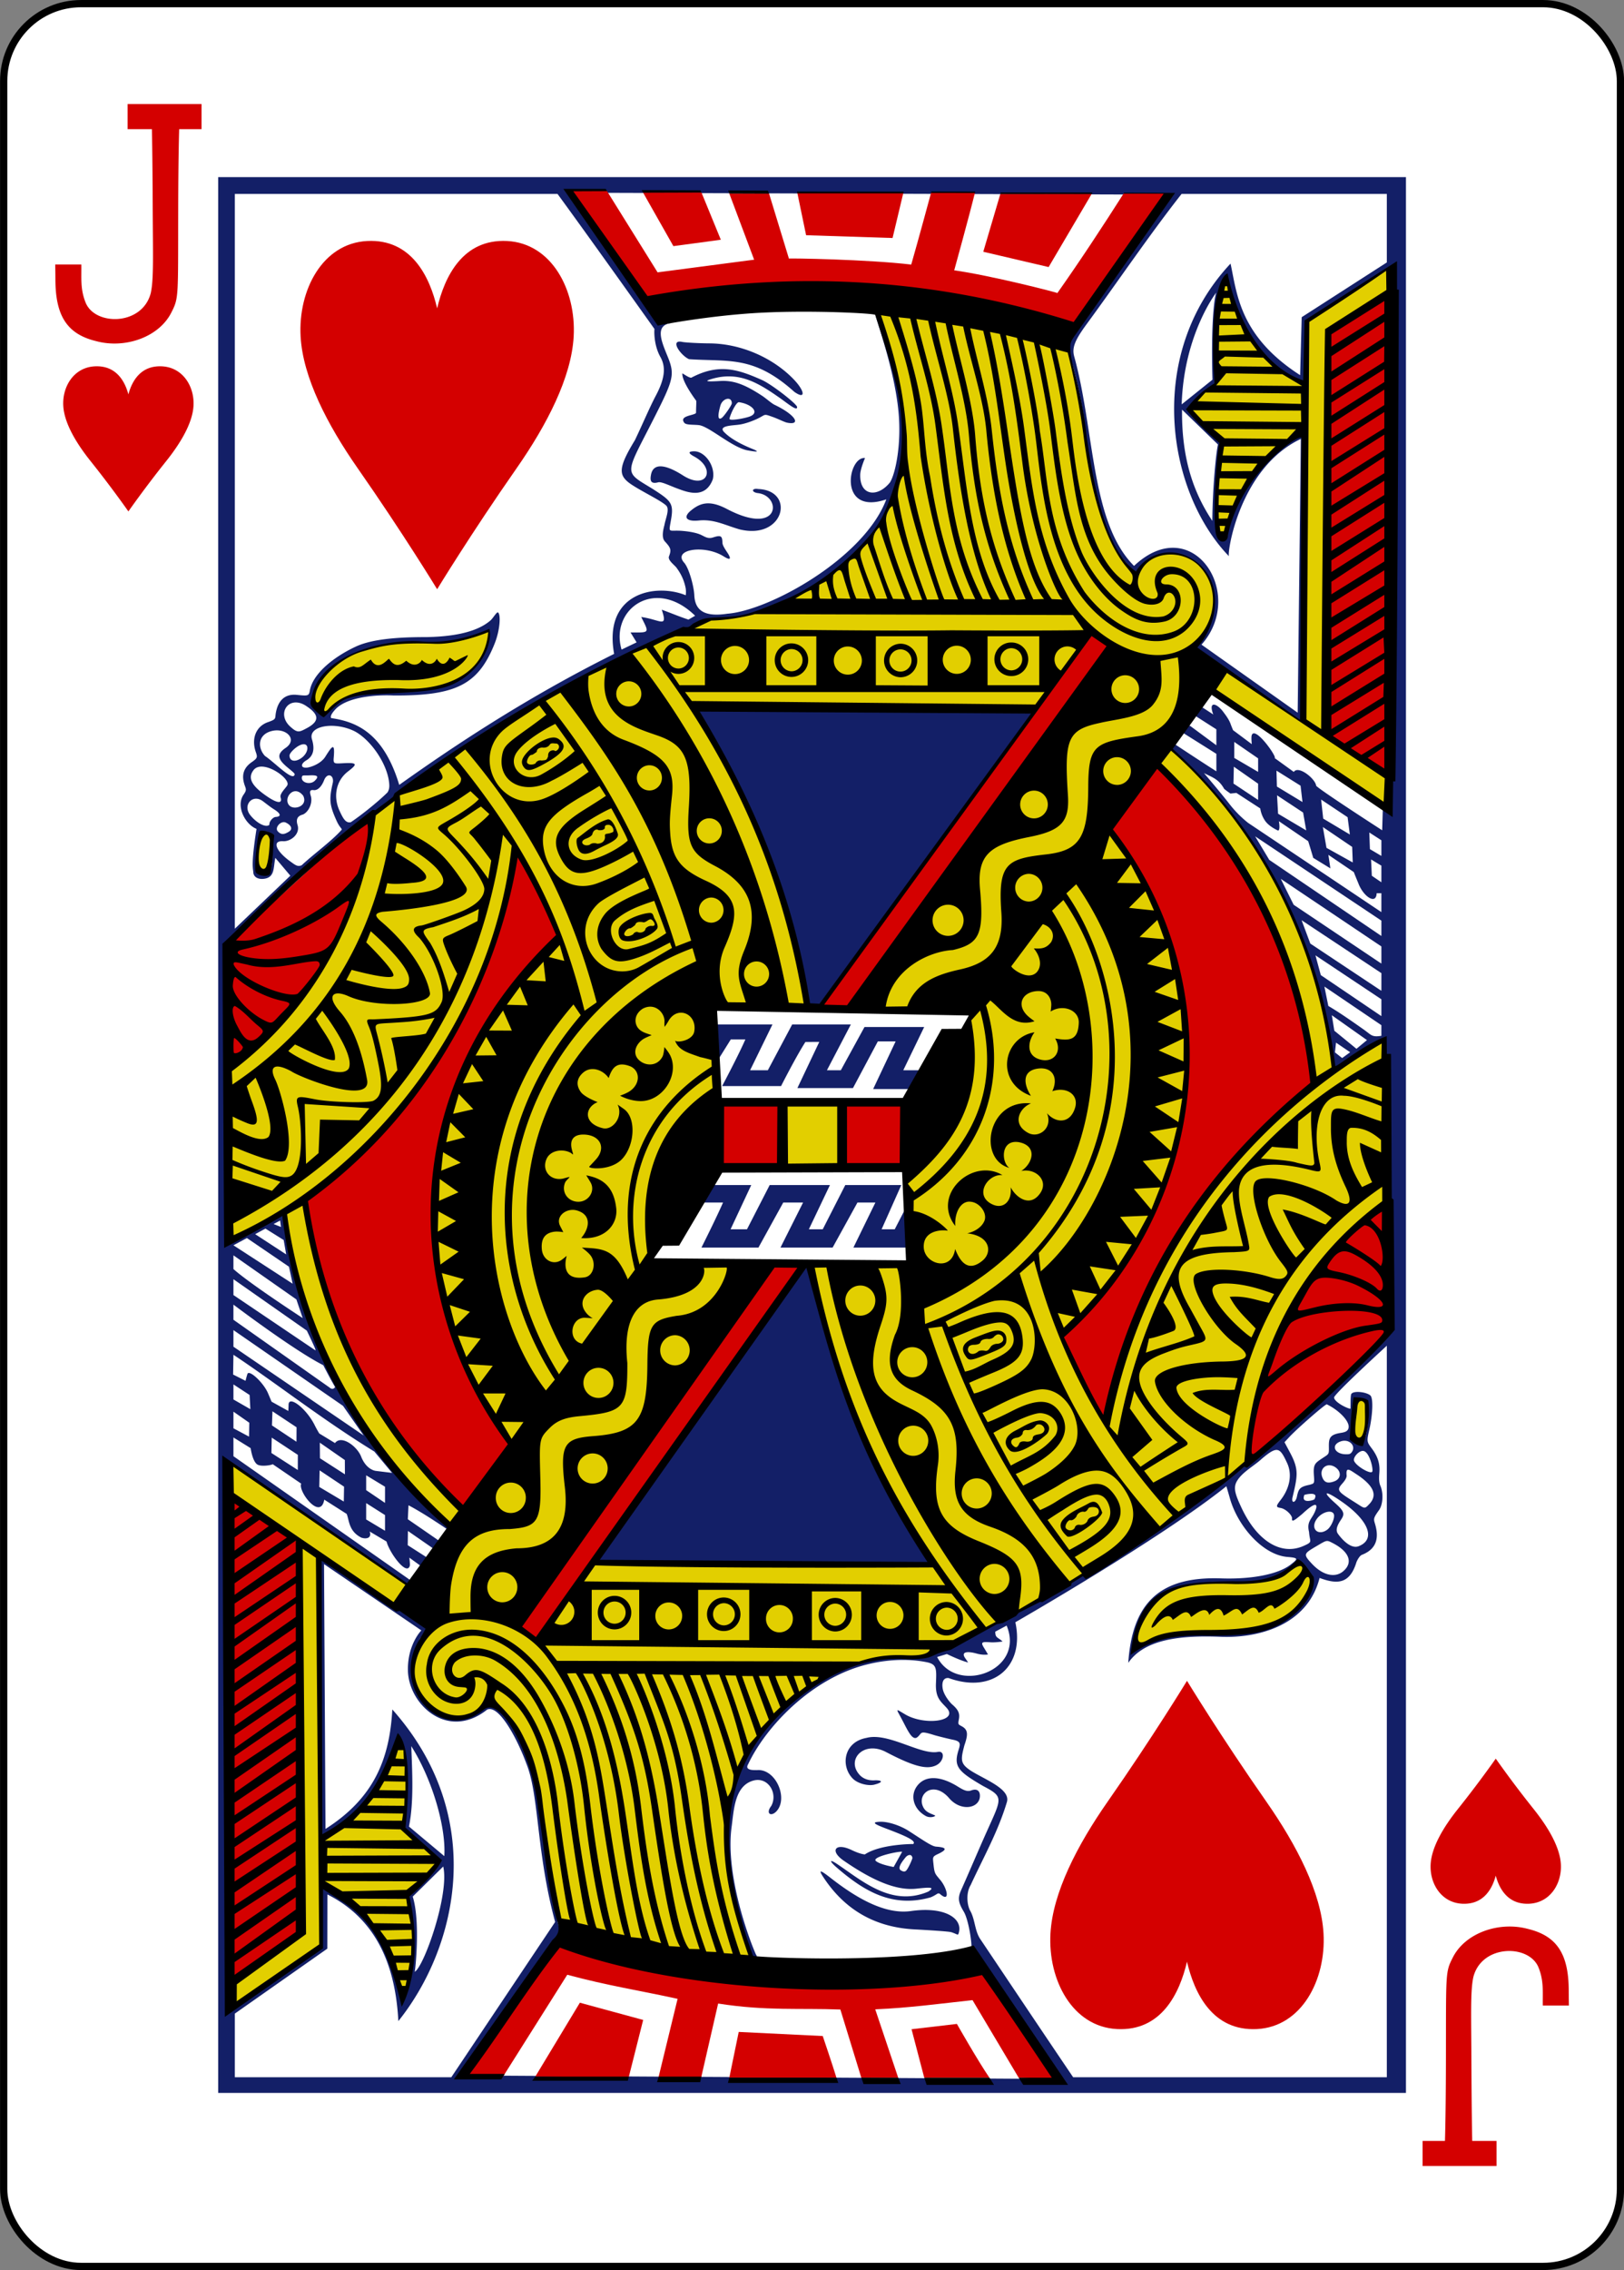 <svg xmlns="http://www.w3.org/2000/svg" viewBox="0 0 223.228 311.811"><rect x="0" y="0" width="223.228" height="311.811" fill="#808080" stroke="none"/><g transform="matrix(1 0 0 1 -3105.277 736.062)"><rect width="222.232" height="310.814" x="3105.784" y="-735.562" fill="#fff" stroke="#000" stroke-width=".997" rx="10.63" ry="10.63"/><path fill="#d40000" d="M3122.925-665.812s-2.215-3.18-5.203-6.918c-1.998-2.502-3.596-5.21-3.745-7.544-.17-2.665 1.443-5.34 4.363-5.469 2.918-.13 4.103 2.055 4.585 3.856.482-1.8 1.666-3.985 4.585-3.856 2.92.13 4.533 2.804 4.362 5.469-.148 2.333-1.746 5.042-3.745 7.544-2.988 3.738-5.202 6.918-5.202 6.918zM3310.877-494.498s-2.215 3.18-5.203 6.918c-1.998 2.502-3.596 5.21-3.745 7.544-.17 2.665 1.443 5.34 4.363 5.469 2.918.13 4.102-2.055 4.585-3.856.482 1.8 1.667 3.986 4.585 3.856 2.92-.13 4.533-2.804 4.362-5.469-.148-2.333-1.746-5.042-3.745-7.544a146.793 146.793 0 0 1-5.202-6.918zM3122.817-721.768v3.443h3.34s.08 3.319.11 10.36c.025 6.836.165 10.227-.27 12.174-1.17 4.488-7.665 4.513-8.955 1.286-.75-1.877-.55-3.336-.585-5.226h-3.59s.02.952.026 2.116c.02 5.046 1.69 7.46 5.594 8.41 4.016 1.087 8.71-.57 10.38-4.005.994-1.958.88-2.092.904-13.93.015-7.899.135-11.185.135-11.185h3.074v-3.443h-10.163zm0 0M3310.983-438.542v-3.443h-3.34s-.08-3.319-.11-10.36c-.025-6.836-.165-10.227.27-12.174 1.17-4.488 7.665-4.513 8.955-1.286.75 1.877.55 3.336.585 5.226h3.59s-.02-.951-.026-2.116c-.02-5.046-1.69-7.46-5.594-8.41-4.015-1.087-8.71.57-10.38 4.005-.994 1.958-.88 2.092-.904 13.93-.015 7.899-.135 11.185-.135 11.185h-3.074v3.443h10.163zm0 0"/><path fill="#e2cf00" d="M3296.374-699.298l-11.46 7.493-.16 8.738c-6.795-3.27-9.75-8.628-10.82-14.904-1.922 2.432-1.54 14.71-1.54 14.71-1.746.91-2.385 2.096-3.501 3.163 1.096 1.816 4.2 4.907 4.2 4.907-.023-.055-1.423 12.784.271 13.295 1.55-5.472 3.61-10.246 11.203-15.252 0 0 .114 20.383-.372 40.075-3.212-2.218-10.003-6.201-14.39-10.277 5.689-7.36-.112-16.952-8.602-10.58-5.503-2.987-6.348-17.098-7.709-24.489-.262-1.482-1.543-5.83-1.543-5.83s-18.132-5.03-25.918-4.62c6.54 17.093 5.27 37.923-23.672 41.825-13.867 6.36-29.889 13.451-45.46 26.697-2.868 19.723-13.01 29.433-20.17 34.805.05 7.992-.054 15.904.274 23.97-.007.05 6.536-4.308 7.564-3.505 5.468 35.646 25.492 42.713 23.49 43.701-.324.16-6.562 6.591-6.562 6.591l-24.439-16.147c-.838 24.647-.352 49.779 0 74.467 4.315-2.446 12.246-8.298 12.246-8.298l.12-8.385c-.036-.797 11.114 6.985 11.14 16.255.869.592 2.771-13.34 1.039-14.848l4.57-4.73-4.922-4.753s1.249-7.89-1.302-12.435c-1.654 10.404-10.264 13.649-10.264 13.649s-.168-38.03-.39-38.063l15.36 9.754c-8.319 11.362 6.322 15.05 8.036 9.521 9.447 8.83 5.81 19.386 9.942 31.912l26.805 4.932c-11.047-20.558.94-43.983 22.636-42.308 4.063-1.698 7.742-4.15 7.742-4.15s-2.697-4.421-6.103-8.525l-46.433-.769 21.645-40.705-14.236-.46s11.57-24.611 9.07-26.594c-.878-.696-.511-8.632-.511-8.632l12.716.474c.503-5.68-6.15-27.326-15.536-41.481l52.189.469-29.38 41.1 15.78.454-9.417 19.4 1.51 15.132-14.001.455c2.414 20.978 17.95 43.08 23.411 49.905 9.03-2.146 25.887-15.087 36.348-23.133 1.356-14.077 6.188-26.06 18.822-35l.039-23.175s-7.211 4.67-7.21 4.346c.03-5.016-2.577-15.457-7.385-24.764-5.16-9.987-13.63-19.032-15.578-19.598 4.48-6.8 6.392-7.409 6.328-7.517l24.403 15.698zm-123.003 49.415s-4.746 1.811-8.87 1.755c-7.392.382-13.029.98-16.026 7.06-.61 1.851.725 2.533 1.706 3.018 5.572-6.938 20.378 2.226 23.19-11.833zm-32.808 31.838c0 .98 1.092 2.582 1.64.92.474-1.187.57-3.11.038-4.295-1.484-.838-1.66 2.416-1.678 3.375zm80.036 33.57l-7.217.034-.043 8.497 7.264-.004zm70.896 42.3c-.159.844-.937 4.64.824 3.98 2.078-1.606.309-8.985-.824-3.98zm-6.794 21.33c-.853-1.246-3.49 1.85-5.653 1.966-9.616.516-16.7-.774-17.898 9.316 5.546-3.55 13.315-1.932 18.32-3.08 3.619-1.205 7.77-4.491 5.23-8.203z"/><path fill="#131f67" d="M3135.266-448.577v-263.156h163.268v263.156zm7.471-170.546c.14-2.531-.898-3.58-1.798-1.838-.213.412-.912 4.81.748 4.957 1.09.096.99-2.033 1.05-3.119zm-2.634 2.97c-.01-.597-.377-.857.435-6.058-1.551-.6-2.894-3.125-1.765-4.721.441-.623.313-.76.132-1.283-.445-1.292-.21-2.346.987-3.17.765-.527.798-.667.553-1.36-.631-1.786-.04-3.53 1.664-4.124 1.18-.412.953-.47 1.077-1.221.278-1.68 1.204-2.696 2.884-2.527 1.563.158 1.666.16 1.8-.607.371-2.119 2.932-4.432 6.275-6.005 1.66-.781 4.413-1.334 9.686-1.32 3.02-.053 6.786-.457 8.898-2.32.349-.326.833-1.183 1.002-1.067.394.272.298 2.382-.474 4.306-2.248 5.605-5.291 7.15-13.894 7.098-2.564-.122-6.343.226-7.945 1.862-.477.507-.795.986-.616 1.246 3.564.507 7.223 2.12 9.353 9.173 6.463-4.595 16.764-11.633 29.538-17.995-1.535-8.43 5.753-9.73 9.84-8.053 0 0 .104-.55-.054-1.187a6.594 6.594 0 0 0-1.135-2.48c-.19-.382-1.337-1.107-1.11-1.68.37-.938.205-1.196-.578-2.06-.509-.562-.171-1.762-.048-2.246.161-.903.754-2.191.23-2.677-.81-.751-3.566-2.023-4.986-3.034-1.57-1.145-1.6-2.175.7-5.94 1.048-2.19 2.038-4.54 2.873-6.113 1.264-2.379 1.395-3.947.629-5.31-1-1.782-.835-3.894-.812-3.84 0 0-9.44-13.26-13.33-18.556h-44.356v100.927l7.63-7.284-2.065-2.45c-.292 1.422-.027 2.814-1.777 2.895-.596.02-1.147-.23-1.241-.819zm26.246 135.046c.251-4.005-1.66-10.562-4.539-15.104.124 3.45.372 7.667-.319 11.04zm69.696 10.451c-.348-.112-3.247-.29-5.068-.387-6.037-.321-9.956-3.225-12.572-7.242-.644-.988-.377-.943 1.049.175 4.007 3.14 7.76 5.018 11.053 4.547 4.67-.667 7.189 1.05 6.542 3.05-.113.35-.152.133-1.004-.143zm-15.814-8.934c-.934-.813-1.004-1.178.105-.438 3.39 2.263 7.482 5.957 12.539 3.793 1.048-.675.084-.585-1.672-.398-2.683.286-5.952-1.08-9.974-3.866-1.964-1.36-1.1-2.508 1.112-1.442.683.329 1.375.57 1.816.6 2.176-1.45 6.752-1.434 6.645-1.425.521-.45-1.188-1.165-3.732-2.128-1.652-.626-2.052-.883-.822-.931 1.074-.042 2.765.495 3.984 1.287 2.035 1.311 3.06 2.038 3.666 2.123.998.079 2.016.223.304 1.02-.779.362-.71.454-.62 1.33.14 1.37.22 1.355.851 2.13 1.063 1.174 1.526 3.36.01 1.992-.327-.151-.36.14-1.253.501-5.24 1.483-9.145-.832-12.959-4.148zm9.674.39c.292-.385.731-1.372.79-1.647-.1-.639-.666-.439-.953-.079-.489.602-1.173 1.488-.61 1.79.265.143.525.263.773-.063zm-1.79-.414l1.165-2.083c-.288-.135-4.233.683-3.615 1.25.548.504 2.45.833 2.45.833zm4.443-6.988c-1.797-.964-2.321-3.043-.978-4.423 1.128-1.16 3.042-1.061 5.331.352.806.498 1.3.75 1.852.547.923-.342 1.276.178 1.2.904-.167 1.598-2.648 1.989-4.213.165-2.07-2.41-4.319-.729-3.659 1.015.336.887.988 1.025 1.736 1.359 0 .174-.746.361-1.27.08zm-8.194-10.74c2.978-.806 7.405 2.353 9.806 1.923 1.04-.223.894 1.28-.187 1.825-1.263.636-3.058.208-6.867-1.784-3.137-1.7-5.676 1.118-3.579 3.22.45.425 1.106.68 1.91.643 1.06-.05 1.372.24.004.593-.786.203-2.248-.117-2.955-.835-1.69-1.715-1.273-5.014 1.868-5.586zm-63.014-9.226c-.088-3.55 1.803-5.522 1.85-5.537l-13.382-9.106.2 36.37c6.63-4.221 8.807-9.543 9.187-16.412 13.091 14.707 9.005 32.61.829 42.805-.336-6.24-2.193-13.612-9.753-17.392l-.013 7.444-12.712 8.921v8.74h29.756l14.273-21.328c-2.582-9.482-2.194-17.371-3.94-21.71-1.31-3.565-3.8-8.172-5.408-7.458-5.438 4.319-10.78-.72-10.887-5.337zm11.262 4.197c4.636 3.348 5.872 8.819 6.823 13.682.032.041 2.433 16.485 2.51 16.706.31.902.207 1.802-.588 2.487-4.28 5.888-12.649 18.519-12.649 18.519l82.02.483c-4.376-6.385-7.794-12.697-11.951-17.947.175-.28-.325-3.865-1.018-5.025-.713-1.194-.878-1.82-.394-2.912 1.2-2.69 2.43-5.607 3.539-8.076 2.122-4.73 2.365-4.77-.533-6.306-3.435-2.006-4.047-2.658-3.327-4.948.263-.833.296-1.166-.767-1.384-.493-.1-1.69-.388-2.495-.612-2.318-.733-1.647-.278-2.495.324-.646.32-1.202-.908-1.959-2.36-.87-1.667-1.09-1.706.35-.848 2.666 1.591 7.4.973 5.732-.869-.813-.898-1.567-1.359-1.481-3.392.085-2.018.116-2.61-1.25-2.89-2.733-.561-5.704-.327-8.248.31-7.742 1.938-13.953 8.674-16.308 13.68-.53.872.688.827 1.213.83 2.538-.226 4.337 3.829 2.677 5.647-.768.811-1.533.313-.714-.74.934-1.744-.459-4.05-2.502-3.462-2.57.738-2.643 4.072-2.962 6.395-.876 6.694 2.514 15.642 3.344 17.468 0 0 .181.272.119.272s-.47.377-.642.18c-.595-.678-2.098-6.154-2.913-10.066-1.578-10.82 1.212-20.768 10.187-26.42 7.95-5.752 11.954-4.513 16.468-4.779 1.541-.556 3.68-1.4 5.3-2.196 14.158-7.407 27.06-14.65 38.932-24.27 8.68-6.566 12.82-11.894 20.258-18.605l-.754-37.501s-.75-.625-.746-1.222c.487-2.51-3.904 1.674-6.721 3.076-1.774-17.205-11.05-34.123-22.294-44.017l.462-.633s3.761 2.49 5.639 3.676v-2.4l-4.528-2.844c-.202-.876-.09-1.01.899-1.014l3.629 2.683v-2.19l-2.934-1.876.94-1.187 1.57 1.022c-.666-1.733.277-1.672 1.244-.523.403.526.922 1.201 1.142 1.84.084.243.334.841.334.841l2.573 1.92s-.1-.936-.008-1.223c.434-1.36 3.539 3.03 3.149 3.132l2.634 1.905c.624-.954 2.97.946 3.067 1.883.207.407 9.08 6.131 9.08 6.131l.096-3.161.956-1.249.43-73.046-11.779 7.554-.13 8.843c-5.564-1.806-10.384-9.89-11.09-14.934-.362-.198-1.973 9.947-1.12 14.387-1.472 1.098-3.95 3.666-3.93 3.68l4.463 4.897s-.892 7.5-.684 11.226c.181 1.768.216 1.947.743 1.95.428.003.812-.46.814-.865 1.049-4.461 4.492-11.422 10.45-13.793.393-.012-.033 39.795-.033 39.795l-14.784-10.116c-.736-.634.966-.594 2.005-3.963 2.679-8.69-6.614-11.76-10.204-6.728-.59-.004-3.057-3.061-3.426-4.339-2.734-5.526-3.258-11.789-3.79-16.813-.32-2.284-1.156-6.029-1.848-8.283-.37-1.204-.408-2.074.39-3.195 3.436-7.102 10.054-11.987 12.56-19.157l-82.236-.267c5.209 4.313 9.73 16.344 14.478 17.89-2.275.295-1.502 2.29-.619 4.435 1.086 2.637.966 3.182-1.789 8.614-4.038 7.964-4.256 7.264-.227 9.73 2.488 1.597 2.94 1.946 2.575 4.116-.366 2.17-.468 1.498 1.586 1.675 1.099.095 1.974.294 2.469.519.561.255.98.61 1.702.373 1.217-.4 1.246-.105 1.295.79.02.38.595 1.166.773 1.459.468.77.25.899-.61.356-2.644-1.67-7.065-.956-5.438.86.67.747 1.344 3.236 1.401 4.472.103 2.212 1.536 2.997 4.545 2.541 5.779-.431 18.809-7.626 21.845-15.708-6.674 2.28-5.303-5.936-2.924-5.677 0 0-.64 1.457-.66 2.289-.073 2.938 2.381 3.165 4.071 1.084.735-1.092 1.628-5.153 1.189-9.737-.532-5.551-2.775-11.76-3.18-13.302 9.543 22.852.779 32.9-12.633 39.457-5.136 2.152-5.84 2.139-8.868 2.28-2.071.168-3.94 1.201-5.927 1.856-11.476 5.494-25.578 12.344-38.193 22.564-9.052 6.726-16.241 12.772-23.39 20.54l-.029 40.32c2.15-.336 5.64-2.436 7.706-3.644 2.367 15.06 10.088 32.498 22.876 42.928-.007-.005-.301.568-.308.564-1.822-1.213-3.642-2.42-5.407-3.35l-.092 1.918 4.304 2.968c.114.46-.738 1.105-.738 1.105l-3.552-2.462-.028 1.954 2.75 1.759c.744.746-.9 1.136-.9 1.136l-1.629-1.185s.117.95.067 1.118c-.425 1.442-2.778-1.744-3.203-3.333l-2.315-1.375c.328.94-.5 1.072-1.157.836-1.739-.885-1.642-2.37-2.005-3.252l-3.08-1.96c-.53 2.944-3.662-1.202-3.167-2.195l-3.951-2.697c.218.082-1.507.44-2.09.058-.673-.44-.909-2.237-.909-2.237l-2.368-1.471v2.575l24.365 17.063-.351.663-25.416-17.441 1.03 75.697 12.39-8.597c-.237-2.833.284-5.363.05-8.591 6.367 3.974 8.51 6.678 11.318 15.025 1.817-4.751 1.497-9.31.682-13.528 1.627-1.336 3.212-2.634 4.03-4.649-1.531-2.114-3.029-2.707-4.641-4.669-.127-2.391 1.269-9.513-.604-11.862 0 0-3.423 10.346-10.797 13.457-.224-10.925.03-38.39.03-38.39s7.579 5.246 11.443 7.378c1.816.972 3.082 1.582 3.106 2.274.012.352-.717.801-1.037 1.297-.2.308-1.039 3.263-.712 5.574.148 1.703.948 2.78 1.715 3.597 2.431 2.588 6.884 1.367 8.647-.63zm14.668-19.334l29.149-40.898c3.467 15.05 9.322 28.833 16.959 41.328zm14.413-42.987s2.035-4.044 2.968-6.19h-3.57l2.135-2.402h5.315l-2.843 6.078h2.256l3.12-6.078h8.282l-2.897 6.078h1.908l3.099-6.078h7.7l-2.708 6.078h1.804l1.582-3.068.387 5.582h-7.65l3.023-6.19h-2.465l-3.417 6.19h-7.166l3.108-6.19h-2.724l-3.414 6.19zm23.604-21.779l3.09-6.548h-2.445l-3.418 6.411h-7.639l3.006-6.338-1.903.006c-1.29 1.999-3.349 6.059-3.349 6.059h-8.101s2.291-4.306 3.195-6.412h-1.999l-1.626 2.602c-.573-.971-.196-3.551-.292-4.646h7.636l-3.068 6.284h2.437l3.344-6.284h8.063l-3.284 6.284h1.909l3.255-5.94h8.204l-2.875 5.94h2.533l-1.117 2.582zm-7.547-11.41l-1.546.291c-1.98-16.969-11.342-34.269-15.304-41.412l46.582.657zm54.696-97.978s-4.443 5.73-4.74 15.342l4.232-3.39c-.269-9.753.508-11.952.508-11.952zm-4.692 16.063c-.071 7.153 1.799 11.713 4.163 15.282.04-4.607.502-9.27.775-10.493zm-115.327 136.842l-15.063-10.407v2.281l17.903 12.197zm-2.714-5.586c-4.035-2.031-12.35-8.321-12.35-8.321v2.08l13.237 9.328c.26.257.609.191.731-.096-.52-.882-1.148-2.082-1.618-2.99zm-3.697-9.034l-8.652-6.056v1.884c2.218 1.993 9.52 6.736 9.52 6.736zm-8.652-7.434l8.14 5.278-.506-2.337-5.782-3.938zm146.286-73.16l.435-37.607c-8.482 4.023-10.163 15.756-9.88 16.12-8.444-8.727-11.626-27.545.216-40.2.89 4.059 1.19 9.946 9.567 15.326l.215-7.965 11.701-7.52v-9.408h-28.213c-4.368 5.548-8.732 12-13.052 17.889-1.622 2.207-2.027 3.245-1.716 4.399 2.84 10.238 2.271 22.844 8.234 28.805 7.997-7.543 15.49 3.813 9.273 10.815zm-121.642 162.622c1.082 3.425.338 10.334.268 10.334 1.292-.705 4.803-10.709 3.925-14.468m40.745-183.664c-1.991-.567-3.49-1.425-5.593-1.224-1.655.172-2.217-.377-1.208-1.28 1.32-1.123 2.6-1.585 5.046-.302 7.361 3.863 7.588-1.778 4.274-2.177-.941-.113-.897-.715.04-.563 5.143.206 3.576 7.04-2.559 5.546zm-8.606-5.633c-.974-.356-2.15-.952-2.583-.835-1.092.294-1.13-.309-1-1.022.314-1.723 2.07-1.41 4.392.072 3.325 2.123 4.599-.93 1.573-2.577-1.018-.554-.703-.708-.108-.732 1.575-.065 3.06 2.087 2.641 3.847-1.06 2.823-3.633 1.717-4.915 1.247zm9.743-5.213c-2.152-.375-5.268-3.276-6.714-3.474-.813-.093-1.768.006-2.028-.321-.795-1.003 1.456-1.002 1.61-1.366.005-.845.057-1.374.024-1.663-.397-.54-1.963-2.699-1.908-3.744.037-.065.82.579 1.224.58 3.841-2.03 6.467-1.13 9.709.306 1.34.593 4.797 3.282 4.84 3.708.075.722-1.465-.631-2.67-1.441-2.965-2.068-5.632-3.538-9.355-2.312-.58.2-.48.307 1.428.19 1.863-.113 3.39.46 5.77 2.017.592.387 1.305 1.048 1.731 1.251 2.995 1.432 3.648 2.84 1.742 2.458-.408-.081-1.2-.508-1.976-.783-1.369-.486-.884-.34-2.202.276-.462.216-1.575.672-2.489.78-.7.117-2.972.099-1.967 1.06 1.066 1.072 2.835 1.862 4.05 2.35.876.39.202.306-.82.128zm.255-4.663c1.403-.521.306-1.7-1.482-1.961-.409-.06-1.283 1.877-1.302 2.285-.014.304 2.016-.039 2.784-.324zm-3.87.208c.321-.204 1.399-1.766 1.4-2.015.006-1.002-1.274-.723-1.57.32-.36 1.27-.39 2.052.17 1.695zm-4.481-8.08c-1.153-.511-2.72-2.748-.928-2.37.386.089 2.398.193 3.696.2 4.42.018 8.826 2.027 11.628 4.949 1.559 1.625 1.66 2.829.079 1.709-5.606-5.046-9.045-4.108-14.475-4.488zm43.657 173.953l-1.564.834c.004.87.316.735 1.01 1.35 0 0-.96.157-1.663.11-1.143-.076-1.404-.057-.9.75.234.373.554.923.554.923s-.62.134-1.552-.122c-1.414-.39-2.138-.194-1.604.595.148.217.431.626.431.626-1.031-.235-2.926-1.16-2.926-1.16l-1.337.408c2.667 5.224 12.15 1.93 9.551-4.314zm46.254-7.455c1.466-1.233.754-2.746-1.387-3.855-.892-.462-.804-.468-2.248.383-1.781 1.049-1.907 1.103-.639 2.452 1.531 1.629 3.197 1.927 4.274 1.02zm-5.44-3.487c1.348-.6.847-.498.756-1.912-.394-1.628.525-1.742.98-3.262.188-.831-.513-.524-1.875.747-1.123.946-1.457 1.177-1.454.716.127-.384-.771-1.372-1.576-1.506-.68-.113-.616-.27.048-1.133 1.155-1.497 1.63-3.386.855-5.05-.979-2.104-1.301-2.413-3.465-.576-1.107 1.023-2.672 1.808-3.428 3.073-.541.931-.228 1.832.628 3.661 2.137 4.566 5.438 6.617 8.53 5.242zm7.575.04c2.377-.935 1.418-3.509-2.297-6.103-2.239-1.563-2.874-1.547-.973.147 1.217 1.084 1.407 1.467.886 2.247-.435.65-.892 1.415-.46 2.01.68.936 1.841 2.092 2.844 1.698zm-133.834-4.28l-2.591-1.641v2.244l2.59 1.552zm129.492 2.027c.513-.362.955-1.38.958-1.83.117-1.045-1.578-.794-2.388.36-.91 1.298.167 2.361 1.43 1.47zm5.801-3.533c1.18-1.24.607-2.562-1.818-4.137-.936-.615-1.412-1.016-1.298.203.036.372-.37.864-.633 1.158-.84.942-.467 1.112 1.928 2.634 1.22.775 1.155.842 1.821.142zm-135.293-2.386l-2.591-1.569v2.037l2.59 1.754zm-5.665 2.034l.034-2.043-3.357-2.239-.048 2.278zm132.01-.826c-.432 1.17 1.307.64 1.408.52.301-.591.035-.647-.114-.71-.305-.128-1.49.076-1.294.19zm.76-1.477c.596-.193.666-.118.583-1.196-.125-1.629.119-1.76 1.197-2.476.862-.572.869-.486.855-1.485-.017-1.205.065-1.724 1.646-1.97.647-.1 1.017-.26 1.071-.771.09-.86-1.29-2.315-3.005-3.153-.253-.002-4.087 3.344-5.158 4.5l-.654.707.782 1.47c1.22 2.293 1.02 3.137.303 6.177-.147.815.48.696.643-.283.215-.915.34-1.248 1.736-1.52zm5.843-8.112c-.295 1.847.659 2.983 1.56 2.066.49-.5.901-4.577.56-5.225-1.85-1.986-2.047 2.715-2.12 3.16zm-29.792 30.584c6.876-4.038 15.713-.737 20.692-4.05 2.322-2.566 4.657-4.203 3.34-5.973-1.025-1.379-1.69-1.59-1.69-1.59.072.098-3.63 3.225-8.998 2.502-8.95-.31-13.181 2.51-13.344 9.11zm11.75-9.615c4.38.153 7.94-.61 9.568-1.884 1.01-.791 1.163-.93-.421-1.058-3.401-.275-6.845-4.23-7.924-8.067-.22-.789-.479-1.646-.479-1.646-9.06 7.254-29.006 18.68-29.006 18.68 1.323 6.175-3.136 9.858-9.177 7.665-1.051-.095-.915 1.261-.717 1.818.33.914 1.06 1.68 1.202 1.802.9.773 1.067 1.283.932 2.024-.134.73-.12.706.39.98.908.488.86 1.182.366 2.615-.534 2.015-.57 2.522.874 3.482 1.858 1.197 5.507 2.508 4.968 4.31-1.22 4.083-3.225 7.597-4.987 11.417-.654 1.058-.514 2.805.002 3.62.64 1.248.565 2.742 1.393 3.888 4.58 6.82 8.525 12.717 12.698 18.877h43.117v-100.481s-7.273 6.648-7.252 7.117c.025.56 1.58 1.434 2.249 1.546.027-.303-.005-1.5.082-1.92.062-.608 2.004-.45 2.647.079.451.37.313 2.787-.143 4.755-.373 1.61-.321 1.631.367 2.561.839 1.134 1.129 2.095 1.019 3.376-.06.702-.055 1.256.143 1.72.467 1.092.33 2.63-.183 3.345-.745 1.038-.757 1.196-.595 1.75.61 1.924.382 3.56-1.755 4.393-.274.107-.573.581-.748.991-.932 3.076-2.68 3.072-5.072 2.186-1.693 6.619-8.578 8.282-13.538 8.086-5.168-.204-10.423.184-12.761 3.574.547-8.03 4.13-11.901 12.741-11.601zm15.595-13.334c.878-.33.987-1.248.25-1.837-1.134-.905-2.435.016-1.903 1.324.298.734.8.832 1.653.513zm-136.022-2.916l-3.441-2.391.02 2.142 3.43 2.208zm6.492 1.76l-2.435-2.93c-7.179-4.403-13.401-9.329-19.371-13.294l-.046 2.715 1.707.863s.145-.597.262-.942c.219-.647 2.193 1.174 2.822 2.633.156.363.497 1.175.497 1.175l2.3 1.274s.035-.654.036-.837c.008-1.389 2.469.523 3.59 2.794.272.551.629 1.135.629 1.135l2.165 1.319c.854-1.17 3.03.431 3.588 1.853.706 1.804 1.95 1.96 1.998 1.966zm-12.958-.395l.005-2.08-3.588-2.367-.046 2.11zm147.71.17c.093-.546-.444-2.67-1.25-2.789-.503-.074-1.29.69-1.294 1.225-.004.693 2.442 2.156 2.543 1.564zm-2.92-2.524c.785-.858-.204-1.977-1.402-1.588-1.423.461-.931 1.754.662 1.781.355.007.57-.004.74-.193zm-144.975-1.53l.013-1.984-3.314-2.197-.07 1.939zm-6.518-.7l.033-1.909-2.178-1.522v2.286zm.078-5.72l-2.223-1.454v2.07l2.324 1.333zm9.034-6.294c-.23-.61-1.17-2.546-1.17-2.546l-10.087-7.063v2.174l11.285 7.613zm-4.72-16.782l-.12-.885-.897.48zm-2.138.22l-1.411.766 4.262 2.78-.343-1.977zm148-23.425l1.099-.798-1.942-1.32-.145 1.339zm1.966-1.27l1.444-1.196-4.83-3.415.343 2.125zm3.424-1.787v-1.46l-7.833-5.305.541 2.667c1.381.8 3.068 1.97 4.832 3.213 1.118.791 1.122 1.096 2.46.885zm0-2.703v-2.315l-9.061-6.034.736 2.717zm0-3.477l.004-2.427-10.969-7.269 1.2 3.211zm0-6.096l-13.827-9.281 1.769 3.557 12.058 8.082zm0-3.546l-17.353-11.578 1.948 3.24 15.405 10.448zm0-3.764l-.65-.002c-.051 1.658-1.843.455-2.518-1.37-.509-1.221-.622-1.53-.622-1.53l-3.495-2.368c.073.482.275 1.857.275 1.857l-2.354-1.442s-.68-2.282-.702-2.297l-4.022-2.741c.085.467.153 1.237-.108 1.29 0 0-1.223-.524-1.783-1.34a4.08 4.08 0 0 1-.67-1.704l-3.281-2.13-.817.088s-.443-.3-.859-.639c-.778-1.396-1.69-1.606-2.778-2.174 0 0 2.31 2.704 3.544 4.301a15.366 15.366 0 0 0 2.508 2.529l18.332 12.267zm0-3.785l-1.417-.853.104 2.24 1.313.895zm-142.914-4.929c.087-.14-.275-.302-.674-1.18-.986-2.176-1.083-2.935-.556-5.22.252-1.092-.736-1.56-1.19-.396-.353.905-.902 1.414-1.428 1.348-.496-.063-.6.146-.385.833.263.95-.309 2.188-1.104 2.525-.802.207-.949.717-.723 1.456.375 1.226-.945 2.263-1.981 2.204-1.602-.091-.973 1.371.957 2.764.715.515 1.034.794 1.596.534 1.46-1.385 4.178-3.366 5.488-4.868zm138.98 4.489l-.08-2.136-4.028-2.729.496 2.858zm3.934-.896v-2.151l-1.659-1.069.085 2.287zm-151.648-3.332c.386.392.77.427 1.383.057.707-.37.436-.93-.303-1.295-.69-.364-1.659.745-1.08 1.238zm-1.202-.943c-.055-.45.492-1.057.87-1.08.829-.049.682-.492-.264-1.067-.444-.27-1.231-.9-1.519-1.109-1.415-1.03-2.782.56-1.73 1.905.88 1.125 2.178 1.793 2.643 1.35zm148.519 1.333l-.313-2.377-3.639-2.425.288 2.617zm-132.275-5.792c.198-.33.258-.645.238-1.043-.074-1.495-.843-3.253-1.92-4.723-.802-1.095-1.775-2.03-2.76-2.58-2.784-1.435-6.498-.817-5.958 1.032.385 1.25.295 2.295-.774 2.924-.727.427-.819 1.003-.05 1.004.558 0 2.038-.513 2.655-1.488.87-1.374 1.369-2.173 1.173.07-.081.938.036.869 1.486.794 1.967-.102 1.602.267.453 1.156-1.674 1.294-2.007 3.483-1.162 5.345.523 1.152.885 1.765 1.566 1.61 1.473-.97 3.876-2.919 5.053-4.101zm125.848 2.773l-3.582-2.365.141 2.53 3.867 2.29zm-137.447-2.314c-1.314-1.662-2.854.46-1.858 1.389.723.637 2.547-.015 1.858-1.389zm-3.104.231c-.164-.517.785-1.349.934-1.68.435-.962-3.452-3.64-4.66-2.054-.834 1.094-.256 2.188 1.99 3.685 1.355.903 2.005.902 1.736.05zm140.202-1.603l-3.31-2.068.057 2.185 3.516 2.126zm-5.836 1.955v-2.231l-3.335-2.332-.054 2.31zm-129.66-2.638c.606-.6.401-.795-.769-.734-.74.038-.966-.086-1.016.254-.11.752 1.164 1.097 1.786.48zm-2.775-.843c.06-.156-.358-.46-1.04-1.035-1.303-1.095-1.451-1.777-.198-2.63 1.786-1.218-.087-2.95-2.16-2.246-1.675.569-1.68 2.26-.685 3.349 1.364.911 3.838 3.54 4.083 2.562zm132.435-2.23l-3.28-2.256v2.197l3.28 1.918zm-131.817.143c1.46-.747 1.539-2.62.076-1.934-.604.283-1.394 1.05-1.396 1.397-.004.675.574.918 1.32.537zm1.072-4.3c1.894-1.02 1.604-1.967-.283-3.153-2.302-1.324-3.914 1.215-2.018 2.943.993.904 1.223.792 2.301.21zm2.456-1.84c3.078-3.317 5.119-3.147 9.183-3.058 10.483.094 13.696-4.931 13.364-8.454-5.094 2.537-9.64 1.175-14.49 1.91-8.366 1.872-9.347 5.819-9.931 8.077zm42.026-11.299c2.701.024 2.58.107 1.469-2.12 2.63.36 3.69 1.624 2.822-1 1.395.498 2.23.882 3.671 1.357l.915-.531c-5.564-5.43-11.735-.83-10.11 4.65l2.067-.992z"/><path fill="#d40000" d="M3205.525-450.67l1.294-6.288 11.547.563s1.342 3.947 1.885 5.725zm-26.668-.153l6.127-10.149 8.7 2.368-2.001 7.934zm16.923.153l2.636-10.834c-4.977-1.099-9.672-1.821-15.165-3.308l-8.917 14.13-5.364-.143c4.622-6.176 13.063-18.65 13.063-18.65 19.363 6.681 38.883 7.81 58.537 4.28 0 0 7.241 9.58 9.836 14.776l-5.106-.251-6.345-10.657c-4.418.48-8.763 1.071-13.372 1.264l3.156 9.393h-5.071l-2.877-9.367c-5.53-.214-10.176.219-16.802-.821l-2.337 10.183zm36.54.004l-1.745-6.662 6.232-.73s2.89 5.08 4.472 7.388zm-55.925-61.9c7.751-11.817 35.094-49.698 35.094-49.698l4.017.164s-24.488 34.208-36.297 51.458zm-39.527-18.383l9.545 6.894.069 53.674-9.7 6.848zm39.627-87.81l5.778 11.342c-24.55 23.33-19.734 50.708-6.582 70.236 0 0-1.7 4.369-5.406 9.008-17.795-11.77-23.208-42.36-23.072-42.688 19.61-17.544 22.254-23.13 29.282-47.898zm100.322 83.614c1.267-17.274 9.69-28.564 19.128-35.462l.483 17.57c-6.179 5.947-12.712 12.088-19.611 17.892zm-25.635-17.4c21.5-20.14 22.234-48.74 6.57-69.735l6.41-8.98c9.087 9.755 17.996 19.976 21.789 43.729-13.616 10.765-25.648 28.553-28.849 46.509zm-29.627-23.432l-.04-8.231 8.042-.04-.229 8.217zm-17-.065l-.115-8.202 7.95.057-.124 8.315zm13.768-21.962s26.65-37.416 37.11-50.921l2.222 1.64-35.441 49.49zm-62.247-26.165c-.026 14.762-9.46 26.46-19.097 34.092l.132-16.807zm140.017-71.236l.056 65.522-9.006-5.439.764-54.948zm-42.927 3.88c-20.33-5.302-38.851-6.889-58.322-2.703-2.538-3.036-11.066-15.68-11.066-15.68l4.922.073 6.966 11.184 13.272-1.74-3.417-9.097 5.471.024 2.727 8.922c-.028-.07 10.797.107 16.812.822.957-3.313 2.736-9.896 2.736-9.896l6.027-.004c-.774 3.164-2.854 10.69-2.854 10.69 4.937.688 14.094 3.023 14.177 3.124 3.213-4.554 6.199-9.109 9.104-13.663l5.874-.028c-1.73 2.94-12.103 18.118-12.429 17.972zm-3.75-7.854l-8.982-2.101 2.345-7.94 12.554-.007zm-51.577-2.873l-4.176-7.368h8.035l2.661 6.49zm18.241-1.5l-1.217-5.868h14.594l-1.492 6.25z"/><path d="M3182.714-710.114l12.979 18.788c.06-.06 7.274-1.442 14.363-1.79 7.048-.347 15.452.095 15.523.31 0 0 2.22 6.717 2.971 10.016.993 4.406.888 9.477-.16 12.842-1.534 4.931-2.345 6.411-5.775 9.798-2.543 2.473-6.138 5.164-9.846 6.602-5.137 2.151-5.66 2.14-8.686 2.28-2.002.095-2.205.173-3.3.743-.338.118-.558.471-.858.573-.254.085-.734-.012-.734-.012-16.695 7.339-29.763 15.522-39.635 22.83-.115.085-.189.464-.3.555-.807.663-1.552 1.165-2.34 1.77-.108.084-.35-.065-.458.018-11.614 8.975-18.193 16.252-20.612 18.353l.237 41.791s5.287-2.726 7.999-4.387c1.904 16.182 9.951 31.9 22.655 42.818l-5.511 7.62-25.398-17.54.354 77.107 13.502-9.406v-8.133c4.025 2.718 7.952 3.778 10.81 16.156 2.284-4.348 2.084-10.824 1.06-15.15.017 0 3.429-2.828 4.475-4.995l-5.019-4.465s1.3-10.81-1.066-12.988c-1.872 4.907-3.365 10.108-10.36 13.894l-.088-37.56c3.486 2.215 6.784 4.71 10.23 6.982l.476-.096 3.566 2.45s-.379.767-.724 1.292c-4.333 6.591 2.887 14.676 8.76 9.812 2.3-1.905 6.616 6.015 7.43 13.633.83 4.922 1.275 11.03 2.608 15.305.413 1.247.251 1.947-.627 2.704-4.5 6.351-13.547 19.15-13.547 19.15h6.517l.472-.75h-4.805c4.14-5.524 8.088-11.96 12.38-17.352 15.998 6.04 42.203 7.435 58.029 3.773 3.268 4.597 6.446 9.417 9.59 14.101h-4.553l.627.982h6.157l-12.97-19.15c-8.938 2.667-30.73 1.627-30.334 1.406 0 0-.06-.148-.815-2.32-3.742-12.115-4.089-22.868 5.298-31.558 4.985-4.447 10.554-7.38 16.773-6.824 2.78-.054 2.834-.205 3.993-.73.638-.29 1.961-.59 1.961-.59l6.3-3.505.831-.165 1.812-.959.375-.444 2.928-1.492.329.027 3.958-2.285.052-.321 1.557-.964.371.393c.432.036 15.517-9.893 21.807-15.427l.39.146c7.347-5.962 17.334-15.362 20.297-18.932l-.16-17.888-.25-.218-.101-19.808h-.573l-.025-2.443c-3.248 1.206-6.823 4.232-7.063 4.106-2.069-16.77-9.766-32.216-22.345-43.56l5.356-7.419 24.871 16.785.068-4.903h.31c.304-18.803.471-67.542.471-67.542l-.245-.023-.006-3.892-12.712 8.142-.179 8.226c-5.636-1.847-9.206-8.638-10.39-14.691-1.642.66-2.404 7.034-1.798 15.106-1.742 1.043-2.857 2.184-3.925 3.565 1.38 1.743 2.913 3.173 4.601 4.636-.353.761-1.098 11.533-.357 12.87.339.985 1.512.844 1.518-.193 1.715-8.401 9.659-13.914 10.105-13.406l-.195 38.737-14.112-9.923c2.963-3.356 3.587-9.017-.146-11.787-3.742-2.777-7.406-.422-8.273 1.344-4.582-2.995-6.124-14.094-6.793-18.439-.167-2.113-.709-4.984-1.332-7.573-.391-1.623-.855-3.173-.915-4.627-.026-.684.054-.982.674-1.839l13.722-19.526-7.005-.025-.068.12 5.51.016-12.375 17.627c-18.617-5.866-37.921-7.286-58.573-3.564l-10.202-14.392 4.638-.02-.183-.309h-5.824zm10.767.166l.196.352 8.019-.025-.12-.298-8.095-.03zm11.89.043l.153.424 5.47.02-.167-.415-5.457-.03zm27.931.15l-.054.192 6.028.01.054-.193-6.028-.01zm-18.474.003l.058.248h14.544l.054-.232-14.656-.015zm28.006.131l-.057.205 12.554-.01.107-.195h-12.604zm52.97 10.74l.04 2.652-8.433 5.376c-.211 11.336-.536 54.94-.536 54.94l-2.02-1.329.396-54.602s7.46-4.81 10.553-7.036zm-22.129 2.134h.285l.086.613h-.491l.12-.613zm.598 1.601l.222.832-1.234-.006.208-.803.804-.023zm21.287.43v1.73l-7.277 4.56v-1.716l7.277-4.574zm-22.458 1.44l1.903.025.319.957h-2.397l.175-.982zm-46.727.514l1.272.191c2.915 6.978 3.669 12.97 4.175 19.205 1.163 8.093 3.51 16.205 5.141 19.652l-1.866-.02c-.216-.027-4.155-11.743-4.976-18.66-.22-1.37-.132-2.642-.202-3.912-.415-5.349-1.146-9.368-3.544-16.456zm2.39.28l1.626.168c1.135 4.955 2.789 9.632 3.46 14.61 1.075 7.962 1.65 16.093 5.48 23.942l-1.52-.014c-2.322-5.306-3.76-10.84-4.685-16.824-.724-3.432-.732-6.008-1.115-9.11-.466-3.726-1.897-8.463-3.245-12.771zm2.469.233l1.625.241c1.07 4.92 2.904 10.335 3.39 14.783.989 9.058 2.406 17.498 5.254 23.488l-1.138-.035c-4.4-8.55-4.47-16.166-5.703-24.178-.726-4.718-2.265-9.438-3.428-14.3zm2.59.381l1.436.222c.998 4.896 2.79 10.437 3.206 15.403.738 8.79 2.292 15.443 5.554 22.54l-1.346.024c-3.938-6.911-4.465-15.395-5.692-23.986-.677-4.746-2.204-9.52-3.157-14.203zm61.736.01v2.143l-7.277 4.685v-2.114l7.277-4.714zm-59.387.415l1.499.234c.966 4.721 2.763 9.76 3.187 14.356.725 7.857 2.165 15.79 5.395 23.1l-1.385.088c-3.415-7.381-4.902-14.098-5.548-22.582-.363-4.757-2.188-10.557-3.148-15.196zm39.625.026l.52 1.272-3.486.169.043-1.428 2.923-.013zm-37.157.444l1.783.348c1.89 7.532 2.385 14.663 3.672 21.821 1.608 8.895 3.303 13.364 4.688 15.022l-1.476.05c-3.6-7.702-4.877-15.358-5.713-23.29-.494-4.68-2.023-9.291-2.954-13.951zm2.719.508l1.36.275c1.62 6.155 2.35 11.913 3.064 17.484 1.296 10.582 4.812 18.63 5.56 19.002l-1.5-.068c-3.252-4.508-4.456-12.182-6.055-23.013-.703-4.76-1.402-9.24-2.43-13.68zm2.188.44l1.523.376s1.375 5.416 2.412 12.603c.864 5.99 1.318 17.775 7.809 24.552 3.24 3.383 8.949 6.321 12.844 3.128 1.664-1.422 2.737-3.704 1.737-6.141-1.682-4.083-7.378-3.383-5.483.9.212 1.027-1.126 1.07-2.058.068-.98-1.072-.736-2.294-.041-3.417 1.464-2.368 5.385-2.612 7.686-.497 3.678 3.612 2.087 9.81-2.569 11.775-5.363 2.286-12.277-2.432-15.014-6.934-4.528-7.843-5.228-15.287-6.29-23.206-.54-4.276-1.58-8.766-2.556-13.207zm2.296.633l1.546.378c.005.021 1.695 7.632 2.256 12.142.694 5.573 1.459 12.141 3.838 17.212 1.48 3.152 3.633 5.804 5.81 7.35 1.872 1.327 3.55 2.167 6.04 1.624 2.875-.628 3-5.09.256-5.102-1.401-.006-.487-1.358.676-1.397 4.134-.136 4.254 6.4.361 7.858-4.457 1.67-9.276-1.477-12.26-5.43-5.22-8.133-5.015-15.551-6.162-22.11-.306-3.454-2.245-12.362-2.361-12.525zm31.284.228l.944 1.266-5.25-.023.024-1.206 4.282-.037zm-28.98.421l1.479.516c.042 0 1.486 5.91 2.383 12.894 1.064 6.733 1.411 12.336 4.888 17.2 1.446 2.023 4.176 4.722 5.896 5.043 1.065.23 2.168-.004 2.439-.816.444-1.33 1.582-.719 1.606.489-.005.844-.623 1.721-1.668 2.025-5.11.887-9.785-5.547-11.204-8.81-1.921-4.746-2.744-10.05-3.577-16.655-.353-2.795-2.04-11.708-2.243-11.886zm47.412.236l-.026 2.133-7.251 4.585v-2.074l7.277-4.644zm-45.185.417l1.658.453s1.383 5.197 2.208 11.616c.837 6.51 2.635 14.073 5.993 17.985.306.375.515.641.647.861.24.532-.047 1.43-.295 1.432-5.984-3.123-7.398-15.673-7.912-19.916-.758-6.561-2.3-12.431-2.3-12.431zm23.267 1.005l5.278.15 1.259 1.243-6.99-.063c-.737-.764-.278-.676.453-1.33zm21.918 1.731v1.77l-7.277 4.624v-1.81l7.277-4.584zm-21.735.561l7.723.135 2.71 1.617-11.803-.098 1.37-1.654zm21.735 2.244v2.124l-7.277 4.573v-1.992l7.277-4.705zm-24.594.402l13.124.14.033 1.426-14.233-.368 1.076-1.198zm-1.711 2.44l14.845.04.037 1.577-13.5-.13-1.382-1.486zm26.305.244v2.215l-7.277 4.52v-2.099l7.277-4.636zm-23.514 2.32l11.378.055-1.235 1.318-8.58-.085-1.563-1.288zm23.514.78v2.087l-7.277 4.59v-2.06l7.277-4.618zm-14.952 1.594l-1.379 1.345-5.896-.082.202-1.224 7.073-.039zm14.952 1.465v2.24l-7.277 4.46v-1.94l7.277-4.76zm-22.308.818l4.864.108-.743 1.024-4.257.02.136-1.152zm-43.748 1.785c.733 5.632 4.808 16.987 4.806 16.984l-1.604.013c.08.109-2.914-7.152-3.993-13.994-.13-.652.314-2.855.79-3.003zm43.43.323l3.745.068-.815 1.452-3.051-.006.12-1.514zm22.626.345v1.958l-7.277 4.488v-1.785l7.277-4.661zm-22.747 1.98l2.482.079-.587 1.344-1.924-.057.029-1.365zm22.747 1.057v2.088l-7.277 4.527v-2.016l7.277-4.6zm-67.589.444c.731 4.102 3.833 12.343 4.069 12.883l-1.375.018c-.062.188-3.224-7.387-3.562-10.628-.162-.679.197-2.022.868-2.273zm44.817.87l1.472.069-.251.767-1.192.03-.03-.865zm.132 1.847l.765.02-.183.73h-.478l-.104-.75zm22.64.04v1.686l-7.277 4.619v-1.6l7.277-4.706zm-69.412.182c1.104 3.289 2.208 6.64 3.515 9.847l-1.63-.039c-1.08-2.312-1.837-4.912-2.68-7.462-.232-1.065.262-1.976.795-2.346zm-1.624 2.196l2.71 7.593h-1.539c-.632-1.527-1.344-3.234-1.843-4.806-.51-1.63-.463-1.685.672-2.787zm71.036.475v2.002l-7.277 4.516v-1.726l7.277-4.792zm-72.863 1.615c.354-.036.378.416.693 1.322l1.486 4.204-1.9-.047c-.556-1.323-.897-2.48-1.037-3.77-.051-.624-.165-1.247.27-1.51.215-.122.37-.187.488-.2zm-2.02 1.585c.32.01.444.588.695 1.457l.789 2.466-1.773-.044c-.522-1.165-.723-2.003-.565-3.222.4-.464.663-.663.854-.657zm74.883.01v2.094l-7.277 4.387v-1.944l7.277-4.537zm-76.706 1.504l.743 2.427-1.602-.037c-.265-.57-.095-1.262-.105-1.905l.964-.485zm-2.098 1.243c.024 0 .045.007.055.02.228 1.073.005 1.14.019 1.131l-2.237-.014s1.812-1.154 2.163-1.137zm78.804.629v1.673l-7.277 4.55v-1.696l7.277-4.527zm-86.508 2.65l43.72.126 1.456 2.065s-4.253.116-18.186.029c-11.728.151-35.296-.251-35.296-.251l2.294-1.083c3.174-.075 6.057-.903 6.012-.887zm86.508.247v1.842l-7.277 4.42v-1.784l7.277-4.478zm-123.022 1.768c-3.515 1.563-6.796 1.947-9.248 1.748-5.278-.43-13.355 1.785-14.979 6.872-.51 1.796-.516 1.845.453 2.76.481.454.948.798 1.037.764.849-.756 1.975-2.158 3.181-2.568 1.586-.48 2.446-.547 5.047-.662 5.605-.249 6.871-.485 8.266-.855 3.068-.815 6.16-3.843 6.346-7.215.021-.387-.103-.844-.103-.844zm-.151.46c-.592 7.035-8.19 7.953-11.526 7.753-6.767-.406-9.433 1.62-10.505 2.879-.353.337-.559.256-.503-.05.786-3.896 7.062-4.043 10.221-4 7.743.354 9.704-3.39 9.485-3.426-.587.264-1.022.496-1.618.779-.256.107-.202-.05-.872-.438-.01.05-.774 1.791-1.763.14.025.082-.704 1.466-2.055.173.01.14-.816 1.327-2.136.113-1.241 1.066-1.832.479-2.365-.27-.391.235-1.541 1.792-2.5.116-1.022.653-1.449 1.36-2.328.933-2.052.369-3.827 2.48-4.55 4.414-.226.665-.683.77-.738.04-.243-2.019 3.069-5.516 6.393-6.481 2.585-.751 4.347-1.293 10.029-1.076 3.23.124 7.33-1.599 7.33-1.599zm82.94.534l2.049 1.392-35.664 49.32-3.148-.082 36.763-50.63zm-57.208.033h4.055v6.722h-3.496l-1.249-1.862c.323.19.698.304 1.1.304 1.2 0 2.172-.977 2.172-2.18a2.174 2.174 0 1 0-4.322.314l-1.307-1.944s.555-.332 1.88-.924c.342-.153 1.167-.43 1.167-.43zm12.497 0h6.868v6.722h-6.868v-6.722zm15.05 0h7.112v6.765l-7.112-.043v-6.722zm15.356 0h7.106v6.722h-7.106v-6.722zm54.43.16l.108 2.097-7.277 4.436v-2.075l7.17-4.458zm-51.137.695a2.305 2.305 0 1 0 0 4.609c1.27 0 2.3-1.033 2.3-2.307a2.3 2.3 0 0 0-2.3-2.302zm-30.249.12a2.3 2.3 0 0 0-2.299 2.303 2.303 2.303 0 0 0 2.3 2.307c1.269 0 2.299-1.033 2.299-2.307a2.3 2.3 0 0 0-2.3-2.302zm14.985.046a2.305 2.305 0 0 0 0 4.609 2.305 2.305 0 0 0 0-4.61zm7.743.274c1.065 0 1.928.866 1.928 1.934a1.931 1.931 0 0 1-1.928 1.935 1.931 1.931 0 0 1-1.928-1.935c0-1.068.863-1.934 1.928-1.934zm-30.484.03c1.066 0 1.928.865 1.928 1.934a1.931 1.931 0 0 1-1.928 1.934 1.931 1.931 0 0 1-1.928-1.934c0-1.069.863-1.935 1.928-1.935zm45.694.068c.458 0 .875.175 1.19.46l-2.1 2.86a1.784 1.784 0 0 1-.869-1.532c0-.988.794-1.788 1.779-1.788zm-30.189.01c1.066 0 1.929.866 1.929 1.934a1.931 1.931 0 0 1-1.929 1.934 1.931 1.931 0 0 1-1.928-1.934c0-1.068.863-1.934 1.928-1.934zm-23.287.14c.795 0 1.437.645 1.437 1.441 0 .797-.642 1.446-1.437 1.446a1.445 1.445 0 0 1-1.44-1.446c0-.796.646-1.441 1.44-1.441zm-4.412.078c12.252 15.65 18.764 31.516 21.628 48.807l-2.054-.098c-3.405-18.806-11.07-34.935-21.464-47.952l1.89-.758zm50.2.013a1.527 1.527 0 0 1 0 3.052c-.84 0-1.525-.685-1.525-1.528s.684-1.524 1.524-1.524zm-30.25.121c.84 0 1.525.68 1.525 1.523 0 .843-.684 1.53-1.525 1.53a1.527 1.527 0 0 1 0-3.053zm14.985.043c.84 0 1.523.68 1.523 1.523 0 .843-.683 1.53-1.523 1.53-.84 0-1.524-.687-1.524-1.53 0-.842.684-1.523 1.524-1.523zm38.126 1.095c.808 6.194-.787 10.192-5.496 10.84-6.005.827-6.785 1.28-6.818 6.983-.04 6.76-1.036 8.713-5.809 9.247-5.37.601-6.618 1.24-6.137 7.936.352 4.886-1.569 6.964-5.704 7.871-3.233.71-6.033 1.795-7.232 5.063l-2.955.04c.767-5.148 5.926-7.606 9.232-7.777 3.564-.848 4.31-2.045 3.733-8.312-.435-4.717 1.29-6.15 6.816-7.228 4.418-.874 5.5-2.146 5.26-5.77-.517-7.77-.005-8.939 4.398-9.884 2.243-.533 5.895-.773 7.288-2.491 1.584-1.955 1.181-3.62 1.037-6.021l2.387-.497zm28.383.206v2.032l-7.277 4.502v-1.978l7.277-4.556zm-106.93 1.204c-1.556 6.737 3.794 8.202 7.05 9.338 3.786 1.323 4.706 3.24 4.276 9.933-.325 5.063.23 6.183 3.5 7.922 5 2.588 6.343 6.265 4.122 11.649-1.37 3.319-.651 4.25.216 7.147l-2.424-.024c-.177.056-2.225-3.614-.478-7.563 2.07-4.68 2.011-7.029-2.604-9.134-3.57-1.63-4.666-3.167-4.888-6.52-.094-1.412-.083-2.114.247-5.183.415-3.87-.96-5.534-6.663-7.66-2.542-.947-4.27-3.153-4.79-6.65-.145-.979-.013-2.108-.013-2.108l2.449-1.147zm85.296.73l21.69 14.476-.15 3.22-23.01-15.422 1.47-2.273zm-13.977.32c1.049 0 1.901.853 1.901 1.905a1.904 1.904 0 0 1-1.901 1.905 1.902 1.902 0 0 1-1.9-1.905c0-1.052.85-1.905 1.9-1.905zm-68.237.832c.952 0 1.72.77 1.72 1.726 0 .955-.768 1.731-1.72 1.731a1.73 1.73 0 0 1-1.727-1.731c0-.955.774-1.726 1.727-1.726zm103.784.202l-.072 1.94-7.141 4.43v-1.94l7.213-4.43zm-96.059 1.272h49.415l-1.268 1.713-47.209-.483-.938-1.23zm-17.132.084c6.559 8.575 13.005 17.409 17.977 34.058l-2.12.818c-4.105-13.4-10.42-24.534-17.863-33.741l2.006-1.136zm113.255 1.527v2.124l-5.473 3.34-1.61-1.054 7.083-4.41zm-116.157.228l.97 1.276s-1.05.827-2.238 1.68c-3.235 2.32-3.657 2.583-3.872 4.094-.512 3.589 3.167 5.359 6.86 3.284 1.325-.607 4.229-2.452 4.229-2.452l.833 1.233s-4.162 3.123-6.605 3.835c-5.358 1.562-9.359-5.25-5.399-9.295.605-.619 1.883-1.448 2.902-2.108a143.44 143.44 0 0 0 2.32-1.547zm22.056.846l45.53.27-29.075 39.863-1.292-.072c-2.254-14.91-7.845-27.937-15.163-40.061zm-19.853 1.688l2.66 3.729s-1.735 1.662-4.599 3.233c-2.296 1.26-4.781-1.028-3.336-3.093 1.484-2.05 5.275-3.869 5.275-3.869zm113.954.382v1.944l-3.154 1.938-1.441-.923 4.595-2.959zm-114.287 1.494c-1.262.067-3.355 1.502-4.068 2.741-.307.533-.198.98.085 1.346.43.556.941.523 2.455-.286 3.092-1.653 3.67-2.633 2.31-3.602a1.16 1.16 0 0 0-.667-.199c-.039 0-.074-.002-.115 0zm-.1.797c.2-.02.43.042.62.025.535.22.371.887-.187 1.044-.123-.194-1.051-.22-.989.725-.226.536-.217.495-.897.57a.733.733 0 0 0-.84.402c-.468.252-1.043.173-1.15-.11-.104-.276.281-1.07.607-1.068.157.012.435-.223.723-.417-.01-.518.597-.593.772-.59.172.036.752.043 1.032-.431.08-.1.189-.138.308-.15zm114.387.466v2.997l-2.286-1.464 2.286-1.533zm-126.335.376c8.292 9.82 14.264 20.274 18.065 34.74l-1.663 1.152c-2.512-10.143-6.38-20.86-17.823-34.794l1.421-1.098zm97.016.165c3.754 3.198 19.14 17.723 22.071 43.503l-2.058 1.266c-1.654-13.607-6.99-29.207-21.343-43.033l1.33-1.736zm-7.419.894c1.05 0 1.9.853 1.9 1.905s-.85 1.905-1.9 1.905a1.904 1.904 0 0 1-1.9-1.905c0-1.052.851-1.905 1.9-1.905zm-91.906.744s1.743 1.797 1.74 2.225c-.006.847-.677 1.328-4.682 2.791-.676.247-3.634.931-3.634.931l-.108-1.44c1.509-.545 5.562-1.52 5.859-2.383.145-.34-.576-1.198-.424-1.198l1.25-.926zm27.627.367c.953 0 1.72.776 1.72 1.731 0 .955-.767 1.732-1.72 1.732a1.73 1.73 0 0 1-1.726-1.732 1.73 1.73 0 0 1 1.726-1.731zm69.795.494c12.534 12.281 19.432 27.457 21.044 43.127-14.598 11.908-24.515 26.878-28.455 45.605-1.947-3.256-3.604-6.998-5.405-10.657 19.478-17.168 23.578-48.087 6.731-69.761l6.085-8.314zm-76.658 2.342l.878 1.363s-.184.167-2.913 1.866c-3.991 2.486-4.65 4.107-3.317 6.65 1.362 2.601 2.883 2.739 7.17.657 1.514-.735 2.8-1.508 2.8-1.508l.686 1.426s-1.92 1.566-5.616 2.926c-3.477 1.279-6.765-.9-7.382-4.928-.45-2.928.824-4.498 5.896-7.385.57-.303 1.798-1.067 1.798-1.067zm59.725.646c1.05 0 1.9.855 1.9 1.907 0 1.053-.85 1.906-1.9 1.906-1.049 0-1.9-.853-1.9-1.906 0-1.052.851-1.907 1.9-1.907zm-77.457.074l1.147 1.085s-.494.73-3.32 2.435c-2.541 1.534-2.804 1.285-1.539 2.357 2.359 1.999 5.63 6.424 5.613 7.568-.017 1.101-1 2.117-2.886 2.969-1.033.466-5.119 1.926-5.72 2.031-1.192.131-1.529.61-.335 1.699 2.027 2.332 3.758 7.325 3.062 8.847-.783 1.715-1.723 2.005-9.232 2.35-.856.039-1.264-.205-.8.894.337.798.69 1.894 1.36 5.28.596 3.02.494 4.378-.675 5-.672.358-5.894.233-8.051-.192-2.47-.487-2.738-.52-2.339 1.093.518 2.227.841 8.196-.838 9.348-.7.456-1.451.344-4.518-.692-1.955-.66-3.65-1.418-3.65-1.418l.034-1.85c1.595.658 5.964 2.55 7.207 1.951 1.474-2.118-.573-9.545-1.355-11.136-.944-1.9.043-2.313 2.217-1.135 1.142.806 10.974 4.694 10.415 1.215-.599-3.301-1.668-7.058-3.742-9.418-1.918-2.182-.962-3.074 1.173-2.118 3.778 1.693 11.583 1.278 11.194-.477-.514-2.854-3.098-6.722-6.636-9.722-.984-.834-1.023-1.191.138-1.396 3.305-.265 12.763-1.239 11.44-3.466-1.134-1.823-2.65-3.84-3.94-4.924-2.119-1.782-4.255-2.556-5.203-2.926l.06-1.365c4.308-.36 6.547-1.659 9.718-3.887zm-10.427 1.344c-1.545 16.24-8.318 29.62-22.299 38.953l-.077-1.82c12.29-9.26 18.192-22.42 19.791-35.155l2.585-1.978zm11.87.768l1.15 1.034s-.298.45-1.953 1.777c-1.287.993-.837.602.04 1.784.78.939 2.169 2.825 2.169 2.825l-.414 2.509c-1.455-2.079-2.663-3.592-4.822-5.813-1.097-1.134-1.034-1.165.532-1.983 1.174-.651 2.129-1.441 3.298-2.133zm17.915.253c.006 0 .009.002.01.004 0 0 2.247 4.057 2.245 4.426-1.335 1.24-4.838 3.056-6.271 2.63-2.211-.707-2.558-3.073-.435-4.469 1.834-1.34 4.118-2.505 4.426-2.587a.096.096 0 0 1 .025-.004zm13.47 1.364c.952 0 1.72.77 1.72 1.726 0 .955-.768 1.731-1.72 1.731a1.73 1.73 0 0 1-1.727-1.731c0-.955.774-1.726 1.727-1.726zm-13.944.144c-1.642.434-3.252 1.906-4.156 2.554-.33.236-.07 1.42.247 1.827.405.523 1.153.436 2.048-.063.376-.209 1.055-.55 1.505-.76 1.263-.584 1.79-1.02 1.744-1.507-.202-.656-.718-2.099-1.388-2.051zm-33.046.63c.355 1.822-.74 5.022-1.361 6.827-3.677 4.824-9.01 7.291-14.08 8.976-1.126.375-2.639.185-2.639.185 7.015-7.238 13.03-12.544 18.08-15.989zm33.139.12c.461.019.793.616.645.968-.791.43-1.23.065-1.129.666 0 0 .08.937-1.08.959-.282-.124-.773-.102-1.011.14-.81.336-1.518-.375-.637-.78.238-.109.827-.294.988-.658.084-.45.457-.811.865-.56.216.015.7.05.856-.295-.06-.387.214-.421.41-.436a.588.588 0 0 1 .093-.004zm-47.537.81c-.197-.016-.346 0-.39.064-.342.322-.885 5.35-.53 5.712.492.503 1.851.641 1.98.043.426-1.973.321-3.446.525-5.11.037-.304-.992-.659-1.585-.709zm.548.546c.174.039.32.28.429.699-.02.829-.114 2.549-.433 3.51-.199.748-.775.578-.992-.111-.227-.716-.038-2.749.39-3.582.228-.393.431-.556.606-.516zm32.476.013l1.2 1.494c-2.543 24.23-19.797 45.193-38.22 53.504l-.055-1.607c21.076-11.103 33.76-29.588 37.075-53.39zm83.383.102l2.284 3.151-3.272.102.988-3.253zm-97.993 1.024c1.13 0 7.134 3.706 6.331 5.552-.638 1.469-5.662 1.587-7.966 1.38l.346-1.413s.702.245 3.379-.04c2.811-.188 2.604-1.157-.618-3.202a93.82 93.82 0 0 1-1.707-1.085l.235-1.192zm16.636 1.987c1.86 3.145 3.62 6.69 5.274 10.66-22.695 21.48-20.933 50.733-6.624 69.933l-6.166 8.347c-12.329-11.799-19.042-26.314-21.31-41.732 17.996-12.987 26.453-32.368 28.826-47.208zm84.278.953l1.355 2.598-3.254-.054 1.899-2.544zm-14.053 1.3c1.05 0 1.9.854 1.9 1.906s-.85 1.901-1.9 1.901a1.904 1.904 0 0 1 0-3.806zm-52.807.513l.647 1.477c.03.185-4.593 1.648-6.081 3.53-1.374 1.737-1.245 3.55-.472 4.8 1.318 1.784 2.252 2.034 4.475 1.35 1.812-.557 3.144-1.31 4.942-2.23l.284.745c.003-.04-2.582 1.521-4.553 2.635-.74.418-1.628.595-2.4.577-4.483-.109-6.858-5.912-3.162-9.339.542-.502 2.372-1.508 3.914-2.306 1.026-.531 2.406-1.239 2.406-1.239zm59.354.916c14.802 21.415 4.67 44.882-4.888 53.184l-.256-2.52c16.092-18.387 10.494-39.86 3.788-49.404l1.356-1.26zm9.526.962l1.163 2.645-3.438-.364 2.275-2.281zm-59.663.865a1.73 1.73 0 0 1 0 3.457c-.952 0-1.722-.77-1.723-1.726 0-.955.77-1.731 1.723-1.731zm48.372.339c12.974 18.905 5.739 49.05-19.009 58.233l-.126-2.114c25.233-10.58 27.712-38.75 17.573-54.645l1.562-1.474zm-56.24.115l1.64 4.439c-2.063 1.386-2.871 1.622-5.182 2.186-1.82.417-3.241-2.741-1.843-3.95 1.597-1.382 3.316-1.98 5.386-2.675zm-42.077.015c.305-.014-.017.743-.8 2.645-1.726 4.191-1.843 4.28-6.188 4.972-2.26.36-3.945.449-5.552.294-2.425-.234-3.463-.921-1.892-1.253 4.556-1.004 9.593-3.37 12.868-5.662.854-.615 1.355-.986 1.564-.996zm82.462.516a2.14 2.14 0 0 1 0 4.28 2.133 2.133 0 0 1-2.13-2.139c0-1.182.952-2.14 2.13-2.14zm-64.495.593l-.182 1.647s-2.633 1.395-3.878 1.921c-.953.387-1.019.473-.713 1.358.616 1.768 1.804 3.96 1.804 3.96l-1.1 2.5c-.67-2.249-1.379-4.624-2.613-6.717-1.17-1.638-1.389-1.841.433-2.184 2.353-.794 4.183-1.369 6.25-2.485zm23.505.535c-1.288.057-3.977 1.142-4.244 2.18-.15.586.016 1.407.511 1.591 1.339.499 4.026-.605 4.735-1.614.22-.312-.115-.957-.352-1.36-.18-.308-.146-.819-.65-.797zm.066.885a.387.387 0 0 1 .068 0c.218-.02 1.012.988.12.903-.307-.029-.587.087-.839.35-.03.483-.723.666-1.056.502-.248-.123-.596.13-.632.28-.5.362-1.132.345-1.213.088-.17-.18.335-.922.775-.894.094.006.407-.206.699-.46.14-.506.672-.418 1.008-.392.38.154.728-.343 1.07-.377zm69.699.077l.952 2.65-3.401-.304 2.449-2.346zm-15.754.583c1.143.325 1.776 1.397 1.146 2.47-.704.9-1.353.909-2.379.86.84.999 1.213 2.379.394 3.283-1.244 1.272-3.644-.679-3.466-.857l4.305-5.756zm-92.376.97s5.235 4.522 5.273 6.549c.014.772-.234 1.022-.85 1.227-2.056.684-7.779-1.073-7.779-1.073l.736-1.4c.901.248 5.336 1.4 5.717.833.396-.588-3.704-4.6-3.713-4.605l.616-1.531zm25.982 1.89l.628 2.187-2.14-.534 1.512-1.654zm83.595.391l.559 3.023-3.428-.802 2.869-2.221zm-65.346.049l.511 1.774c-22.738 10.576-29.378 34.863-17.52 54.906l-1.34 1.849c-15.873-25.797.203-51.98 18.35-58.53zm-51.778 1.786c.45.006.536.25.534.516-.002.363-2.297 3.303-3.04 3.964-1.613.653-7.834-1.954-8.763-3.972-.184-.59.43-.331 1.808-.05 3.49.998 7.028-.373 9.461-.458zm60.58.035a1.729 1.729 0 0 1 0 3.458 1.727 1.727 0 0 1-1.723-1.732c0-.955.77-1.726 1.723-1.726zm-29.288.037l.309 2.692-2.641-.154 2.332-2.538zm-42.338 2.092c1.73 1.56 4.274 2.85 6.53 3.3 1.403.31.996.455-.306 1.804-1.218 1.276-1.118 1.439-2.357.808-2.07-1.052-4.32-3.444-4.23-4.745.037-.542.132-1.17.363-1.167zm129.154.292l.43 2.871-3.242-1.125 2.812-1.746zm-90.036 1.035l1.057 2.57-2.875-.08 1.818-2.49zm71.133.613c1.354-.062 1.88.987 1.89 1.843-.003.36-.088.966-.088.966 1.69-1.079 3.933-.192 3.866 1.55-.094 2.458-1.29 2.48-3.249 2.155 1.072 1.783-.2 3.499-2.215 2.842-1.837-.599-1.482-2.542-.624-3.693-4.333.708-5.492 6.891-.487 8.728-1.006-1.561-1.256-3.426.926-3.74 2.027-.29 2.886 1.25 2.01 3.105 1.904-.664 3.698.433 3.125 2.293-.693 2.247-2.684 2.091-3.859.723.844 2.036-1.108 3.502-2.581 2.713-2.322-1.244-1.173-3.463.383-4.053-5.98-.618-7.367 7.676-2.96 8.859-1.132-.712-1.259-3.977 1.324-3.53 2.537.512 1.933 2.876.305 3.95 1.965-.42 3.804 1.3 2.608 3.041-1.409 2.052-3.352.59-4.074-.806.227 1.872-.96 3.065-2.488 2.363-2.623-1.206-.685-4.226 1.366-4.033-4.16-2.465-9.817 2.708-6.485 6.99-.13-1.945.837-3.542 2.17-3.322 1.172.133 2.198 1.473 1.868 2.527-.307.898-1.329 1.587-2.399 1.804 3.182.354 3.453 2.611 2.135 3.724-2.239 1.89-3.278-.291-3.797-1.566-.455 3.17-4.182 2.091-4.311-.199-.127-2.509 2.76-2.457 3.293-2.316.068-.087-2.234-2.37-4.69-2.696l.016-1.455c9.682-6.09 13.011-16.723 9.94-26.803l.582-.672c1.578 1.21 3.162 3.803 6.082 2.851 0 0-.68-.478-1.016-.81-1.503-1.486-.657-3.236 1.434-3.333zm-63.79 1.837l1.002 1.477c-14.68 17.25-12.004 36.987-3.562 50.053l-1.229 1.49c-7.472-9.607-13.572-32.902 3.789-53.02zm-46.529.214c1.213.703 2.022 1.762 3.154 2.688.874.711.863.839.14 1.514-1.626 1.573-2.54-.705-3.065-1.636-.643-1.247-.71-2.519-.229-2.566zm57.257.1c1.098.104 1.84 1.182 1.783 2.07-.02.384.007.694.007.694s.317-.393.573-.865c1.254-2.102 3.951-.893 3.508 1.521-.208 1.132-2.11 1.574-2.628 1.25.493 1.35 1.828 1.667 3.453 2.25.568.11 1.542.388 1.542.388l.039.914c-8.806 5.564-13.79 14.999-10.563 27.902l-.973 1.32c-1.776-4.285-3.397-4.19-6.317-4.359 0 0 .726.514 1.144 1.01.885 1.049.491 2.879-.734 3.07-2.84.44-2.868-1.578-2.492-2.946 0 0-.509.428-.757.59-1.127.734-2.53-.028-2.661-1.484-.123-1.37.343-2.257 1.75-2.427.472-.058 1.2.062 1.2.062s-.28-.539-.433-.842c-.673-1.324.803-2.457 2.16-2.171 2.14.517 1.971 2.37.732 3.825 3.32.25 5.06-1.927 4.816-4.088-.299-2.637-1.51-4.062-4.121-4.522 0 0 .421.663.602.984.668 1.19-.292 2.65-1.698 2.642-1.44-.01-2.363-1.335-1.808-2.642.136-.318.677-.717.595-.754-.057-.025-.8.206-1.004.238-1.731.27-2.843-1.257-2.117-2.782.514-1.08 2.06-1.371 3.183-.841.178.065.395.316.43.26.032-.053-.115-.406-.16-.656-.356-1.397.312-2.144 1.821-2.047 2.113.136 2.9 1.864 1.48 3.42-.366.402-.928.996-.928.996.07.306 3.012.528 4.515-1.05 1.74-1.826 2.015-5.636.266-6.88-.288-.205-.868-.614-.868-.614.833 1.675-.7 3.602-2.053 3.242-2.704-.654-2.47-2.873-.69-3.575 0 0-1.804-.676-2.324-1.404-.734-1.03-.486-1.978.395-2.702 1.11-.894 2.686-.307 3.447.797.46-1.405 1.108-2.354 3.023-1.59 1.34.642 1.328 2.435-.147 3.411-.473.313-1.313.604-1.313.604s1.267.725 2.81.742c2.977.034 5.333-3.485 4.133-6.175-.244-.546-.853-1.25-.853-1.25s-.065.94-.25 1.3c-.688 1.342-2.27 1.365-3.205.52-.85-.77-.6-1.797.059-2.498.5-.532.95-.637 1.648-.962-.793-.27-1.675-.463-2.06-1.286-.358-.784-.107-1.75.843-2.347.429-.225.834-.298 1.2-.263zm72.727.335l.202 3.042-3.38-1.3 3.178-1.742zm-93.136.179l1.216 2.766-3.139-.014 1.923-2.752zm65.582.004c2.95 10.935-1.199 18.785-9.07 24.933l-.871-1.145c6.152-5.242 10.756-11.42 8.722-22.428l1.22-1.36zm-90.434.037s4.558 5.92 3.649 7.922c-1.207 1.91-8.395-2.202-8.3-2.42l.9-.868c1.142.464 4.695 2.43 5.481 2.12.275-1.79-1.82-4.106-2.61-5.648l.88-1.106zm54.276.012l34.6.639-1.034 1.827-2.696.015-5.346 9.479-24.868-.006-.656-11.955zm-38.835.952l-1.196 2.17c-1.12.345-4.5.406-4.772.631.408 1.112.857 4.38.857 4.38l-1.333 1.708a79.542 79.542 0 0 0-1.472-6.707c-.448-1.653-.323-1.29 3.187-1.562 1.573-.09 3.194-.29 4.729-.62zm7.096 2.616l1.424 2.534-2.884.03 1.46-2.564zm-34.65.17c.158-.065 1.051.94 1.205 1.229-.066.659-1.084 1.018-1.241.783-.064-.095-.084-1.573.017-1.983.004-.016.009-.025.02-.03zm130.524.035l-.03 3.171-3.427-1.523 3.457-1.648zm27.216.715l-.047 2.055c-12.43 6.089-30.973 22.438-36.262 51.762l-1.083-1.198c5.285-27.998 23.527-44.554 37.391-52.62zm-125.036 2.828l1.546 2.336-2.79.305 1.244-2.641zm97.888.896l-.274 2.809-3.375-1.876 3.649-.933zm-64.936.584c.014.667.07 1.148.111 1.814-7.66 4.973-10.248 12.8-8.972 22.65l-1.06 1.572c-2.493-8.93.023-19.936 9.921-26.036zm-62.702.386s2.918 6.59 1.766 8.142c-1.122.917-3.707-.609-4.883-1.23l-.033-1.576s.896.46 1.799.822c1.854.824 1.858-.158.842-2.91-.357-.969-.71-2.089-.71-2.089l1.22-1.159zm151.507.195c.781.46 3.312 1.208 3.312 1.208l-.028 1.868-5.212-1.876 1.928-1.2zm-123.575 2.036l1.995 2.094-2.781.638.786-2.732zm121.074.235c.188-.013.385-.009.588.016 1.767.002 5.172 1.441 5.172 1.441l-.021 2.073c-1.73-.502-3.74-1.467-5.568-1.738-1.445-.2-1.36.612-1.367 2.66-.01 2.772.684 5.277 2.006 8.05 1.095 2.297.524 2.91-1.264 1.886-3.219-2.216-10.077-3.886-11.132-2.597-1.086 1.325 1.053 7.925 3.525 11.074 1.004 1.279 1.067 1.484.598 1.983-.38.404-.994.428-2.078.082-3.565-1.138-8.725-1.395-10.211-.43-1.476.956 2.363 7.566 5.587 9.7 2.09 1.496 1.688 2.24-1.692 2.316-5.518.026-9.763 1.26-9.527 2.772.4 2.568 3.973 6.09 8.075 7.959 2.51 1.029 1.46 1.437-.208 2.032-2.79.945-5.472 2.458-8.098 3.872l-1.263-1.619s2.643-1.685 5.516-3.303c.673-.38.638-.518-.305-1.311-3.06-2.574-5.307-5.446-5.776-7.379-.456-1.879.478-3.066 3.259-4.126 1.718-.654 2.35-.847 3.867-1.188 2.184-.491 2.221-.56 1.287-2.244a517.126 517.126 0 0 1-1.522-2.772c-3.255-5.583-1.54-7.597 6.016-7.712 1.855-.097 2.209-.104 2.107-.746-.402-2.63-1.562-5.65-1.398-7.879.346-3.36 3.793-4.173 9.85-2.657 1.402.351 1.499.279 1.252-.857-1.099-4.797-.094-9.154 2.725-9.358zm-21.638.374l-.53 3.26-3.226-2.153 3.756-1.107zm-120.621.77l8.896.584-1.413 1.664-5.376-.102-.202 4.603-1.72 1.48-.185-8.23zm57.653.352h7.323l-.058 7.767h-7.3l.035-7.767zm8.725 0h6.817v7.767l-6.758.072-.059-7.839zm8.163 0h7.307l-.066 7.767h-7.237l-.004-7.767zm63.832.62c-.172 1.997.245 5.606.414 7.156-.119.462-.438.396-2.352-.039-1.327-.445-5.007-.576-5.007-.576l1.542-1.638c1.26.15 2.255.138 3.56.301-.018-1.307.037-3.804.037-3.804l1.806-1.4zm-118.35 1.537l2.044 2.064-2.618.672.573-2.736zm99.89.672l-.815 3.323-2.961-2.67 3.775-.653zm23.95.091c1.48-.035 2.72.468 4.086 1.673l.012 1.697-2.911-1.315c-.033 1.934 1.674 5.427 1.674 5.427l-1.385.653c-1.198-1.964-2.03-3.729-2.1-5.941.016-.801-.095-2.156.624-2.194zm-124.839 3.353l2.431 1.449-2.695 1.093.264-2.542zm99.958.744l-1.19 3.418-2.599-2.959 3.789-.46zm-128.86 1.089l6.557 2.228-1.167 1.243-5.448-1.726.059-1.745zm91.993.903l.54 12.115-34.646-.287 1.206-1.712 2.25-.02 5.931-10.027 24.719-.069zm-63.553.943l2.575 1.823-2.676 1.185.1-3.008zm129.544 1.07l.006 1.98c-8.364 6.2-17.409 16.883-18.948 35.772l-2.257 1.935c1.102-18.444 8.76-31.16 21.2-39.687zm-30.516.072l-1.216 3.075-2.406-2.863 3.622-.212zm9.966.567c-.051 1.828 1.425 7.503 1.425 7.503-2.28.113-4.492-.15-6.954.543l1.16-2.074s1.071-.113 2.01-.3c1.938-.387 1.737-.152 1.287-1.843-.423-1.59-.447-1.92-.447-1.92s1.38-1.92 1.519-1.91zm6.387.385c2.274.018 5.686 2.064 7.217 3.23l-.806.904c-.227.076-3.417-1.638-5.925-2.04.82 1.63 1.21 2.844 3.027 5.425l-1.17 1.161c-.354-.079-4.9-6.813-3.696-8.333.366-.247.829-.351 1.353-.347zm-134.246 1.576c2.993 18.186 10.146 30.674 21.43 41.912l-1.148 1.503c-13.264-12.176-20.506-27.672-22.399-42.245l2.117-1.171zm18.667.764l2.439 1.336-2.505 1.465.066-2.801zm129.71.054l-.016 2.667-1.528-1.545a9.452 9.452 0 0 1 1.543-1.122zm-32.159.546l-1.662 3.062-2.171-2.9 3.833-.162zm29.793 1.32c2.212.309 2.923 4.742 2.187 5.605-.342-.54-3.388-2.44-4.77-3.236-.088-.234 2.14-2.23 2.583-2.369zm-35.564 2.276l3.54.336-1.88 2.93-1.66-3.266zm-91.745.001l2.757 1.35-2.503 1.77-.254-3.12zm124.505 1.302c.46.003.977.197 1.621.557 2.494 1.393 3.801 2.918 3.663 4.274-.063.622-.41.748-.814.296-.727-.816-3.18-1.878-5.294-2.293-1.601-.314-1.748-.451-1.268-1.194.728-1.127 1.327-1.645 2.092-1.64zm-42.643 1.285c3.834 14.56 10.573 25.766 19.034 34.989l-1.754 1.498c-6.424-7.393-13.49-16.044-19.261-34.75l1.98-1.737zm7.653.78l3.543.537-2.074 2.65-1.469-3.187zm-49.949.155c.411.014-1.218 6.211-6.845 6.639-3.562.593-3.962 1.194-4.016 6.755-.073 7.539-1.287 9.303-7.43 9.77-4.069.308-4.604 1.137-3.916 6.996.656 5.576-1.445 8.42-6.628 8.415-4.489.373-6.345 2.473-6.34 6.644.002 1.69.029 2.098.029 2.098l-2.902.228s.006-2.745.226-4.08c.884-5.398 3.191-7.56 8.047-7.535 3.755-.287 4.338-.897 4.209-6.606-.146-5.806-.223-5.768 1.287-7.289.973-.979 2.084-1.419 4.055-1.605 6.14-.58 6.624-.99 6.609-7.306-.57-5.247.878-8.46 4.2-8.723 6.724-.535 6.564-4.196 6.267-4.348l3.129-.049a.05.05 0 0 1 .02-.004zm13.75 0c3.944 21.332 16.42 41.307 23.267 48.68l-1.336.712c-9.98-12.434-19.051-26.71-23.537-49.36l1.606-.033zm-7.121.008l3.12.035-35.933 50.722-1.893-1.431 34.706-49.326zm4.36.035c3.375 12.296 6.031 24.32 16.646 40.404l-45.03-.296 28.383-40.108zm12.432.049c.263-.122 1.321 6.221-.256 9.15-1.418 3.963-.724 6.195 2.36 7.64 5.294 2.479 6.63 4.954 5.958 11.044-.47 4.263.816 6.324 4.806 7.694 4.76 1.634 6.842 4.202 6.817 8.41-.004.645-.245 1.382-.245 1.382l-2.657 1.566s.033-.571.134-1.256c.693-4.664-.188-5.93-5.678-8.129-5.185-2.077-6.47-4.48-5.587-10.47.288-1.953-.11-3.928-.917-5.415-1.357-2.424-4.357-2.401-6.514-4.615-1.781-1.895-1.98-4.542-.462-9.075.941-2.81 1.083-3.873.352-6.214-.482-1.541-.67-1.679-.67-1.679l2.56-.033zm-62.539.676l3.055.847-2.3 2.394-.755-3.241zm121.317.635c1.048-.029 3.076.34 4.736 1.169 3.809 1.902 4.501 3.463 1.163 2.622-1.882-.475-4.588-.367-7.199.28-2.758.684-2.7.714-1.75-.958 1.204-2.118 1.516-3.071 3.05-3.113zm-13.738.797c2.31-.036 4.638.628 6.826 1.45l-.693 1.195c-1.514-.252-3.105-.996-5.41-.812.944 1.814 2.065 2.751 3.569 4.351l-.562 1.2c-.134.162-4.39-3.4-5.243-5.793-.385-1.08-.037-1.552 1.513-1.591zm-50.054.276c1.14 0 2.064.927 2.064 2.07a2.07 2.07 0 0 1-2.064 2.075c-1.14 0-2.062-.93-2.062-2.074 0-1.144.921-2.07 2.062-2.07zm42.748.063s3.364 6.674 3.15 6.928c-2.085.922-4.36 1.399-6.652 2.237l.44-1.94s.762-.054 3.324-1.033c1.227-.469-1.338-3.89-1.338-3.89l1.076-2.302zm-13.666.498l3.486.627-2.325 2.613-1.161-3.24zm-65.196.026c.825-.066 2.1 1.538 2.096 1.54l-4.226 5.856c-2.011-.406-1.582-3.462.26-3.555.425.003 1.202.076 1.202.076s-.567-.31-.893-.744c-1.235-1.496-.066-3.044 1.561-3.173zm55.592 1.449c4.908.04 4.97 6.082 4.03 8.08-.683 1.371-1.723 2.131-4.865 3.555-2.723 1.234-3.027 1.151-3.027 1.151l-.65-1.457s1.586-.701 3.293-1.393c3.53-1.43 4.387-2.521 4-5.082-.547-3.625-3.34-4.189-8.74-1.759-.627.282-1.418.565-1.418.565l-.371-.73c.086-.072 4.326-2.301 6.702-2.854.371-.054.72-.079 1.046-.076zm-75.913.656l2.777.92-2.026 1.996-.751-2.916zm123.705.78c2.454-.008 4.476.407 4.47 1.285-.003.417-.097.453-2.301.76-3.35.466-8.948 3.332-12.097 5.994-1.865 1.576-1.382 1.209-.596-1.076.781-2.272 1.947-4.985 2.579-5.4 1.578-1.034 5.163-1.556 7.945-1.564zm-40.126.313l2.361.518-1.536 1.494-.825-2.012zm-7.916 1.288c.846-.013 1.262.386 1.594 1.198.72 1.754.01 2.785-2.728 3.962-1.241.557-2.349 1.34-3.708 1.59l-1.72-4.633s.544-.2 2.334-.943c2.04-.846 3.382-1.162 4.228-1.174zm-7.984.56c5.464 15.504 12.15 25.573 19.226 33.918l-1.71 1.073c-7.516-8.917-14.434-19.366-19.417-34.749l1.901-.241zm60.386.482c.237.024.356.112.314.28-.004.65-9.83 9.993-15.45 14.75-2.56 2.167-2.473 2.15-2.692 1.882-.138-1.61.951-7.358 1.612-8.36 3.753-3.987 9.544-7.23 15.179-8.449.442-.089.799-.128 1.037-.103zm-52.808.07c-.662.019-1.654.42-2.979.933-1.927.745-2.093 1.646-1.23 2.76.377.486.767.38 2.619-.356 1.89-.752 2.705-1.086 2.82-1.761.165-.985-.379-1.6-1.23-1.576zm.175.522a.695.695 0 0 1 .654.71c-.002.302-.436.594-.887.591-.16 0-.55.09-.794.343-.244.353-.401.693-.84.61-.255-.049-.726-.066-.91.095-.863.754-1.722.13-1.323-.627.101-.19.451-.288.734-.286.246 0 .805-.056.886-.359.097-.36.649-.46 1.033-.448.418.056.754-.154.862-.33.156-.138.338-.281.511-.295.024-.002.05-.005.074-.004zm-44.441.12a2.074 2.074 0 0 1 0 4.145 2.07 2.07 0 0 1-2.063-2.074c0-1.143.922-2.07 2.063-2.07zm-29.869.044l3.129.426-1.971 2.534-1.158-2.96zm62.458 1.597c1.14 0 2.064.927 2.064 2.07 0 1.144-.924 2.071-2.064 2.071a2.067 2.067 0 0 1-2.065-2.07c0-1.144.924-2.071 2.065-2.071zm-61.06 2.34l3.395.218-1.944 2.606-1.45-2.825zm17.921.498c1.141 0 2.063.925 2.063 2.069 0 1.143-.922 2.07-2.063 2.07a2.067 2.067 0 0 1-2.064-2.07c0-1.144.924-2.069 2.064-2.069zm84.795 1.292c1.415-.023 3.057.12 3.057.12l-.398 1.592c-1.726.165-3.942-.315-5.793.461.688 1.128 4.716 2.723 5.162 3.121.041.168-.332 1.687-.332 1.687.108.388-6.819-2.82-7.048-5.526.006-.918 2.993-1.417 5.352-1.455zm-23.823 1.653c3.936.037 5.88 5.548 4.35 7.989-.605 1.103-1.972 2.41-3.775 3.562-.867.555-3.163 1.683-3.163 1.683l-1.032-1.599s.916-.369 1.78-.841c2.168-1.228 6.565-3.847 4.439-7.41-1.194-1.929-2.98-2.305-6.69-.415-2.77 1.41-3.401 1.543-3.401 1.543l-.703-1.278c.184.105 5.53-3.121 8.195-3.234zm12.68.207c1.88 3.647 5.095 6.403 5.973 7.065 0 0-3.202 2.062-5.115 3.376l-1.122-1.325 2.746-2.365-3.094-4.328.612-2.423zm-89.518.368l3.09.006-1.32 2.793-1.77-2.799zm119.672.512c-.349 1.802-.403 3.713-.55 5.817.678.62 1.287.932 1.82.896.597-1.893 1.027-4.042.742-6.255-.566-.443-1.31-.392-2.012-.458zm.932.542a.38.38 0 0 1 .256.015c.385.187.353.465.361.813-.01 1.188.156 2.67-.351 3.816-.289.652-.946.407-.97-.48-.03-1.199.213-2.205.282-3.297.03-.468.188-.794.422-.867zm-44 1.644c2.029.152 2.81 1.854 2.062 3.076-1.834 2.349-3.709 2.776-6.114 4.135l-2.4-4.502s4.673-2.646 6.451-2.71zm-.057 1.005c-1.342.157-2.19.815-3.317 1.37-1.382.678-1.83 1.728-.893 2.68 1.033 1.155 4.641-1.598 5.237-2.264.367-.571.305-1.093-.21-1.504-.223-.178-.5-.28-.817-.282zm-74.012.19l3.023.034-1.635 2.316-1.388-2.35zm73.946.357c.13.01.25.052.342.117.514.366.47 1.022-.255 1.208-.367.094-.999.098-1.013.588-.011.366-.568.502-.886.45-.325-.053-.875-.081-.98.327-.279.556-.487.566-.876.178-.418-.424-.222-.959.594-1.048a1.02 1.02 0 0 0 .775-.561c-.02-.348.224-.55.607-.47.542-.006.898-.207 1.284-.715a.814.814 0 0 1 .408-.074zm-17.344.178c1.14 0 2.064.925 2.064 2.068a2.07 2.07 0 0 1-2.064 2.075c-1.14 0-2.063-.931-2.063-2.075 0-1.143.923-2.068 2.063-2.068zm-44.07 3.808c1.14 0 2.068.93 2.068 2.074a2.066 2.066 0 1 1-4.133 0 2.07 2.07 0 0 1 2.064-2.074zm86.919 1.753l.015 1.558c.053.07-3.214 1.515-5.127 2.384-.62.34-.377 1-.34 1.68l-.92.625s-1.274-.932-1.441-1.53c-.467-1.887 5.525-4.147 7.813-4.717zm-136.303.084l23.638 16.214-1.616 2.365-21.954-14.976-.068-3.603zm118.683.528c1.538 0 2.723.888 3.87 2.678 2.278 3.554 1.136 6.357-3.581 9.221-2.192 1.331-2.208 1.346-2.208 1.346l-1.115-1.379s1.597-.942 2.257-1.36c3.878-2.456 4.969-4.63 3.264-7.078-1.643-2.36-3.37-2.172-8.158.884-.969.618-2.127 1.103-2.127 1.103l-1.05-1.432s2.712-1.397 3.635-1.987c2.122-1.359 3.855-1.998 5.213-1.996zm-16.508 1.063a2.07 2.07 0 0 1 2.069 2.07 2.074 2.074 0 0 1-2.069 2.075 2.07 2.07 0 0 1-2.064-2.074c0-1.144.924-2.07 2.064-2.07zm-64.038.58c1.14 0 2.063.927 2.063 2.071a2.064 2.064 0 1 1-4.127 0c0-1.144.924-2.07 2.064-2.07zm80.458 1.654c.784-.028 1.371.484 1.692 1.267.82 2.002-.294 3.486-4.333 5.756-.339.19-1.056.578-1.056.578l-2.976-4.12s1.048-.722 2.036-1.315c2.212-1.451 3.63-2.13 4.637-2.166zm-.396.986c-.19.005-.409.08-.664.228-1.037.6-2.77 1.25-3.587 2.335-.478.665-.262 1.324.645 2.176.768.51 4.732-2.418 4.831-3.268-.335-.9-.654-1.486-1.225-1.471zm-118.03.224l.66.444-.66.522v-.966zm118.069.497c.243.013.474.084.592.224.293.358.117.966-.505 1.073-.313.054-.776.14-.926.604-.125.306-.552.566-.973.555-.487-.112-.743.183-.77.397-.239.41-.832.478-1.193.092-.282-.3.223-1.164.555-1.151.06.028.424.11.866-.483.09-.431.59-.696.952-.68.368.126.584-.282.732-.509.17-.09.426-.135.67-.122zm-116.498.537l.95.643-2.521 1.794v-1.445l1.57-.992zm1.84 1.208l1.294.867-4.705 3.38v-1.833l3.412-2.414zm2.413 1.543l1.363.906-7.187 4.87v-1.878l5.824-3.898zm2.588 1.317v1.566l-8.412 5.89v-1.587l8.412-5.87zm.95 1.126l1.812 1.242.454 53.097-11.335 7.81.01-2.321 9.518-6.9-.459-52.928zm136.734 1.435c-2.541 2.911-5.952 3.106-8.925 3.027-8.012.113-12.986.543-14.016 10.126 3.264-2.448 6.724-2.765 10.732-2.65 5.075-.007 7.357-.34 9.42-1.373 3.314-1.658 5.411-4.627 5.01-6.71-.392-.45-1.422-2.309-2.22-2.42zm-137.684.466v1.837l-8.412 5.652v-1.866l8.412-5.623zm96.063.17a2.07 2.07 0 0 1 0 4.139 2.064 2.064 0 0 1-2.063-2.07c0-1.143.922-2.07 2.063-2.07zm-54.919.212c14.864.463 46.432.284 46.432.284l1.684 2.433-49.634-.522 1.518-2.195zm96.88.087c.455-.03.516.584-.423 1.508-1.779 1.749-3.624 2.606-9.47 2.501-6.176-.11-8.583.866-10.182 3.625-.464.802-.454 1.115.218.508.564-.672 1.848-1.97 2.379-.742 1.049-.688 1.956-1.737 2.505-.41.304-.069 2.083-1.858 2.505-.273.85-.954 1.58-1.252 1.98.1 1.208-.574 1.85-1.664 2.537-.159.975-.7 1.712-1.573 2.28-.241.831-.246 1.678-1.774 2.158-.556.09.03 3.092-1.781 3.942-3.574.697-1.58 1.339-.532.546 1.083-2.036 3.955-5.517 5.4-13.509 5.411-4.85.005-6.858.483-8.382 1.374-2.447 1.43-1.128-2.172.587-4.358 2.16-2.754 4.624-3.568 11.372-3.321 3.69.022 6.047-.49 7.044-1.297.846-.685 1.458-1.148 1.913-1.179zm-109.639.838c1.14 0 2.068.93 2.068 2.074a2.07 2.07 0 0 1-2.068 2.071 2.067 2.067 0 0 1-2.064-2.07 2.07 2.07 0 0 1 2.064-2.075zm-28.385 1.535v1.868l-8.412 5.758v-1.91l8.412-5.716zm40.676.896h6.527v6.91h-6.527v-6.91zm14.628 0h7.024v6.91h-7.024v-6.91zm15.635.222h6.777v6.687h-6.777v-6.687zm14.685.134l4.512.156s2.505 3.197 3.563 4.671l-3.336 1.716-4.739.01v-6.553zm-41.81.47a2.3 2.3 0 0 0-2.299 2.302 2.303 2.303 0 0 0 2.3 2.306c1.269 0 2.299-1.032 2.299-2.306a2.3 2.3 0 0 0-2.3-2.302zm15.01.228a2.3 2.3 0 0 0-2.299 2.302 2.303 2.303 0 0 0 2.3 2.306c1.27 0 2.299-1.033 2.299-2.306a2.3 2.3 0 0 0-2.3-2.302zm15.352.06a2.3 2.3 0 0 0-2.301 2.3 2.307 2.307 0 0 0 2.301 2.309 2.305 2.305 0 0 0 0-4.609zm-36.638.467c.453.325.751.849.751 1.45a1.787 1.787 0 0 1-2.728 1.52l1.977-2.97zm6.276.024a1.524 1.524 0 1 1 .002 3.048 1.524 1.524 0 0 1-.002-3.048zm37.866.058c1.02 0 1.847.83 1.847 1.853a1.844 1.844 0 1 1-3.688 0c0-1.023.822-1.853 1.841-1.853zm7.776.004a2.3 2.3 0 0 0-2.3 2.303 2.303 2.303 0 0 0 2.3 2.306 2.305 2.305 0 0 0 0-4.609zm-38.192.068c1.02 0 1.845.83 1.845 1.853a1.849 1.849 0 0 1-1.845 1.852c-1.02 0-1.843-.83-1.843-1.852 0-1.023.823-1.853 1.843-1.853zm7.56.098c.841 0 1.525.68 1.525 1.523 0 .843-.684 1.527-1.525 1.527a1.526 1.526 0 0 1 0-3.05zm-58.824.027v1.858l-8.412 5.895v-1.827l8.412-5.926zm74.176.031a1.527 1.527 0 0 1 0 3.052c-.84 0-1.524-.686-1.524-1.529 0-.842.684-1.523 1.524-1.523zm-7.696.193c1.02 0 1.845.83 1.845 1.853a1.847 1.847 0 1 1-3.692 0 1.85 1.85 0 0 1 1.847-1.853zm22.976.362c.84 0 1.524.68 1.524 1.524 0 .842-.683 1.527-1.524 1.527a1.526 1.526 0 0 1 0-3.05zm-65.433 1.602c3.919-.046 8.158 1.95 10.55 5.26 3.618 4.854 6.036 11.042 7.134 19.165.544 4.023 2.415 16.103 3.477 18.957l-1.46-.28c-.198.093-2.074-7.598-3.256-17.758-.437-3.763-1.234-8.62-3.412-13.053-2.487-5.061-6.71-10.426-12.343-10.852-3.285-.248-6.368 1.817-6.7 4.726-.473 2.297.87 4.437 2.631 5.154 1.73.704 3.798.18 4.03-2.186.04-.388 0-.78-.144-1.141.801-.13 1.411.232 1.736.91.17.02.007 3.43-2.666 4.1-3.225 1.059-6.948-2.142-7.238-5.406-.22-2.748 1.865-6.144 4.494-7.065a9.933 9.933 0 0 1 3.167-.531zm-24.023 1.057v1.896l-8.412 5.822v-1.909l8.412-5.809zm24.208 1.204c4.706-.134 9.287 5.128 11.227 8.594 2.024 3.618 3.629 9.363 4.18 14.77.94 9.194 2.697 16.714 3.067 17.056l-1.283-.281c-.269.18-2.037-8.121-3.113-17.362-.604-5.183-2.522-10.32-4.803-14.28-2.105-3.654-4.943-6.383-8.302-6.779-2.106-.212-4.271.397-4.696 2.62-.225 1.306.455 2.588 2 2.7.364.026.713.055.777.066.818.146-.466 1.478-1.31 1.36-3.018-.422-4.408-4.465-2.03-6.615 1.39-1.258 2.845-1.808 4.286-1.849zm10.075 1.35l52.844.538s.046.948-3.243.792c-2.796-.132-4.603.259-6.457.856l-41.519-.092-1.625-2.094zm-34.283.614v1.76l-8.412 5.905v-1.944l8.412-5.721zm24.56.746c1.015-.014 2.05.248 2.829.7 6.545 3.803 9.046 13.243 9.908 19.184 1.176 8.8 2.533 16.975 2.911 17.177l-1.427-.324c-.19.007-1.75-7.623-2.723-16.171-.786-6.911-3.144-13.852-7.817-16.772-2.999-2.047-3.587-2.252-4.975-1.057-1.198 1.03-2.415-.521-1.412-1.785.692-.649 1.69-.938 2.705-.952zm-24.56 2.384v1.445l-8.412 5.875v-1.712l8.412-5.608zm38.462.037c.108-.1 4.548 7.458 5.95 19.372.74 6.273 2.852 16.97 3.191 17.056l-1.538-.164c-1.572-6.308-2.441-12.278-3.282-17.66-.95-6.088-1.714-11.497-5.496-18.555l1.171-.04c0-.004.002-.007.004-.01zm1.008.064l1.375.02c2.35 4.488 4.85 11.46 5.714 18.448.745 6.037 1.499 12.177 3.653 18.57l-1.474-.407c-1.85-5.19-2.507-11.46-3.502-17.96-1.1-7.185-2.825-13.44-5.766-18.67zm8.481.01c2.404 6.245 3.968 9.224 5.067 16.91.852 5.966 2.057 13.427 4.797 21.33l-1.391-.06c-2.03-5.456-3.585-12.761-4.298-19.78-.967-9.532-5.234-18.432-5.274-18.376l1.099-.024zm-2.367.024c.13-.195 4.584 8.744 5.616 18.57.687 6.536 2.212 13.005 4.305 19.25l-1.421-.032c-1.643-1.905-2.872-10.933-4.228-19.36-1.383-8.602-3.332-13.892-5.496-18.414h1.22c0-.008.002-.013.004-.016zm-3.591.01l1.262.006c3.304 7.242 4.676 11.55 5.694 18.553 1.287 8.857 2.523 16.848 3.89 18.928l-1.542-.1c-2.128-6.384-3.088-12.763-3.843-19.147-.818-6.913-2.798-12.834-5.461-18.24zm6.97.058l1.501.023c2.585 5.252 4.733 11.64 5.49 18.942.416 3.96 1.142 10.038 4.107 19.415l-1.2-.076c-2.428-6.289-3.887-13.69-4.758-20.146-.878-6.51-2.429-11.883-5.14-18.158zm9.238.043c1.417 3.642 2.584 7.26 3.35 10.982l-.849 1.66c-1.33-4.914-2.824-8.74-4.313-12.617l1.812-.025zm-6.842.006l1.828.043c3.139 7.307 4.752 15.034 5.193 17.626 0 0 .433 2.294.462 3.047-.106 6.385.996 10.94 3.365 17.806l-1.085-.078c-2.75-7.98-3.49-13.647-4.193-19.062-.582-6.808-2.791-13.823-5.57-19.382zm4.22.056c1.87 4.684 3.295 9.2 4.593 13.72-.059 1.026-.157 2.15-.823 2.98-1.525-5.528-2.812-11.273-5.168-16.69l1.398-.01zm3.451.04l1.447.025 2.882 8.282-1.128 1.253c-.847-2.743-1.714-5.758-3.2-9.56zm8.442.058l1.057 2.491-1.138.966s-1.162-2.33-1.467-3.428l1.548-.03zm2.146 0l.53 1.435-.955.73-.742-2.136 1.167-.03zm-8.283.029l1.49.01c.601 1.74 2.202 6.001 2.202 6.001l-1.07 1.126s-2.016-5.386-2.622-7.137zm2.31 0l1.32.014c.398 1.13 1.635 4.262 1.635 4.262l-.912.868-2.044-5.144zm6.907.058l1.307.063-.153.323-.816.407-.338-.793zm-42.85 1.843c5.472 2.894 6.982 11.56 7.575 16.326 1.036 8.315 2.197 15.08 2.443 15.262l-1.213-.195s-.898-4.272-1.519-8.337c-.517-3.382-.917-6.213-1.056-7.51-.088-.81-.223-1.753-.3-2.093-.764-3.416-1.01-4.198-1.996-6.277-.946-1.995-1.28-2.496-2.853-4.275-.604-.683-1.192-1.181-1.398-1.62-.294-.625.316-1.28.316-1.28zm-27.702.444v1.635l-8.412 5.958v-1.868l8.412-5.725zm0 2.868v1.881l-8.412 5.566v-1.668l8.412-5.78zm0 3.206v1.745l-8.412 5.881v-1.804l8.412-5.822zm14.05 1.765h.74l.053 1.223-1.145-.072.351-1.151zm-14.05 1.51v1.865l-8.412 5.572v-1.742l8.412-5.696zm13.181.71l1.779.02-.02 1.282-2.285-.078.526-1.224zm-1.031 2.055l2.92.053v1.22l-3.62-.06.7-1.213zm-12.15.265v1.96l-8.412 5.61v-1.97l8.412-5.6zm10.66 2.038l4.277.047-.026 1.02-5.105-.033.854-1.034zm-10.66 1.135v1.915l-8.412 5.402v-1.722l8.412-5.595zm8.876.91l5.872.082-.145.986-6.697-.03.97-1.038zm-8.876 2.084v1.841l-8.412 5.495v-1.77l8.412-5.566zm6.673 0l7.728.178 1.629 1.486-12.029.072 2.672-1.736zm-2.338 2.718l13.285.163.927.861-14.257.053.045-1.077zm-4.335.42v1.954l-8.412 5.527v-1.785l8.412-5.695zm4.349 1.717l14.724.068-1.066 1.184-13.678.04.02-1.292zm-4.349 1.48v1.788l-8.412 5.727v-2.055l8.412-5.46zm3.982.933l12.728.043-1.494 1.175-8.795.204-2.44-1.422zm-3.982 2.21v1.707l-8.412 6.045v-1.915l8.412-5.838zm7.704.217l7.473.033.14 1.007-6.426-.015-1.187-1.025zm2.069 2.075l5.736.058.27 1.301-5.105-.068-.901-1.291zm-9.773.91v1.585l-8.412 5.89v-1.754l8.412-5.722zm15.906 1.3l.066 1.238-3.422.13-.965-1.295 4.32-.072zm-.03 2.196l-.029 1.301-2.386.037-.536-1.252 2.952-.086zm-2.122 2.316l1.882.014-.16 1.001-1.456.02-.266-1.035zm.565 2.404h.917l-.156.783h-.468l-.293-.783zm18.61 13.24l-.438.565h13.15l.145-.565h-12.857zm16.956 0l-.233.763h5.935l.165-.763h-5.867zm9.695.15l-.183.72h15.171l-.25-.72h-14.738zm18.152 0l.309.874h5.105l-.338-.874h-5.076zm17.614 0l-8.96.004.322.978h9.267l-.629-.982z"/><path fill="#d40000" d="M3165.365-655.125s-4.646-7.631-10.912-16.603c-4.192-6.004-7.544-12.505-7.856-18.105-.357-6.397 3.026-12.814 9.15-13.125 6.122-.311 8.607 4.932 9.618 9.255 1.011-4.323 3.496-9.566 9.617-9.255 6.125.31 9.508 6.728 9.15 13.125-.311 5.6-3.663 12.101-7.855 18.105-6.267 8.972-10.912 16.603-10.912 16.603zM3268.436-505.185s-4.646 7.631-10.912 16.603c-4.193 6.004-7.544 12.505-7.856 18.105-.357 6.397 3.026 12.814 9.15 13.125 6.122.311 8.606-4.932 9.618-9.255 1.011 4.323 3.496 9.566 9.617 9.255 6.124-.31 9.507-6.728 9.15-13.125-.312-5.6-3.663-12.1-7.855-18.105-6.267-8.972-10.912-16.603-10.912-16.603z"/></g></svg>